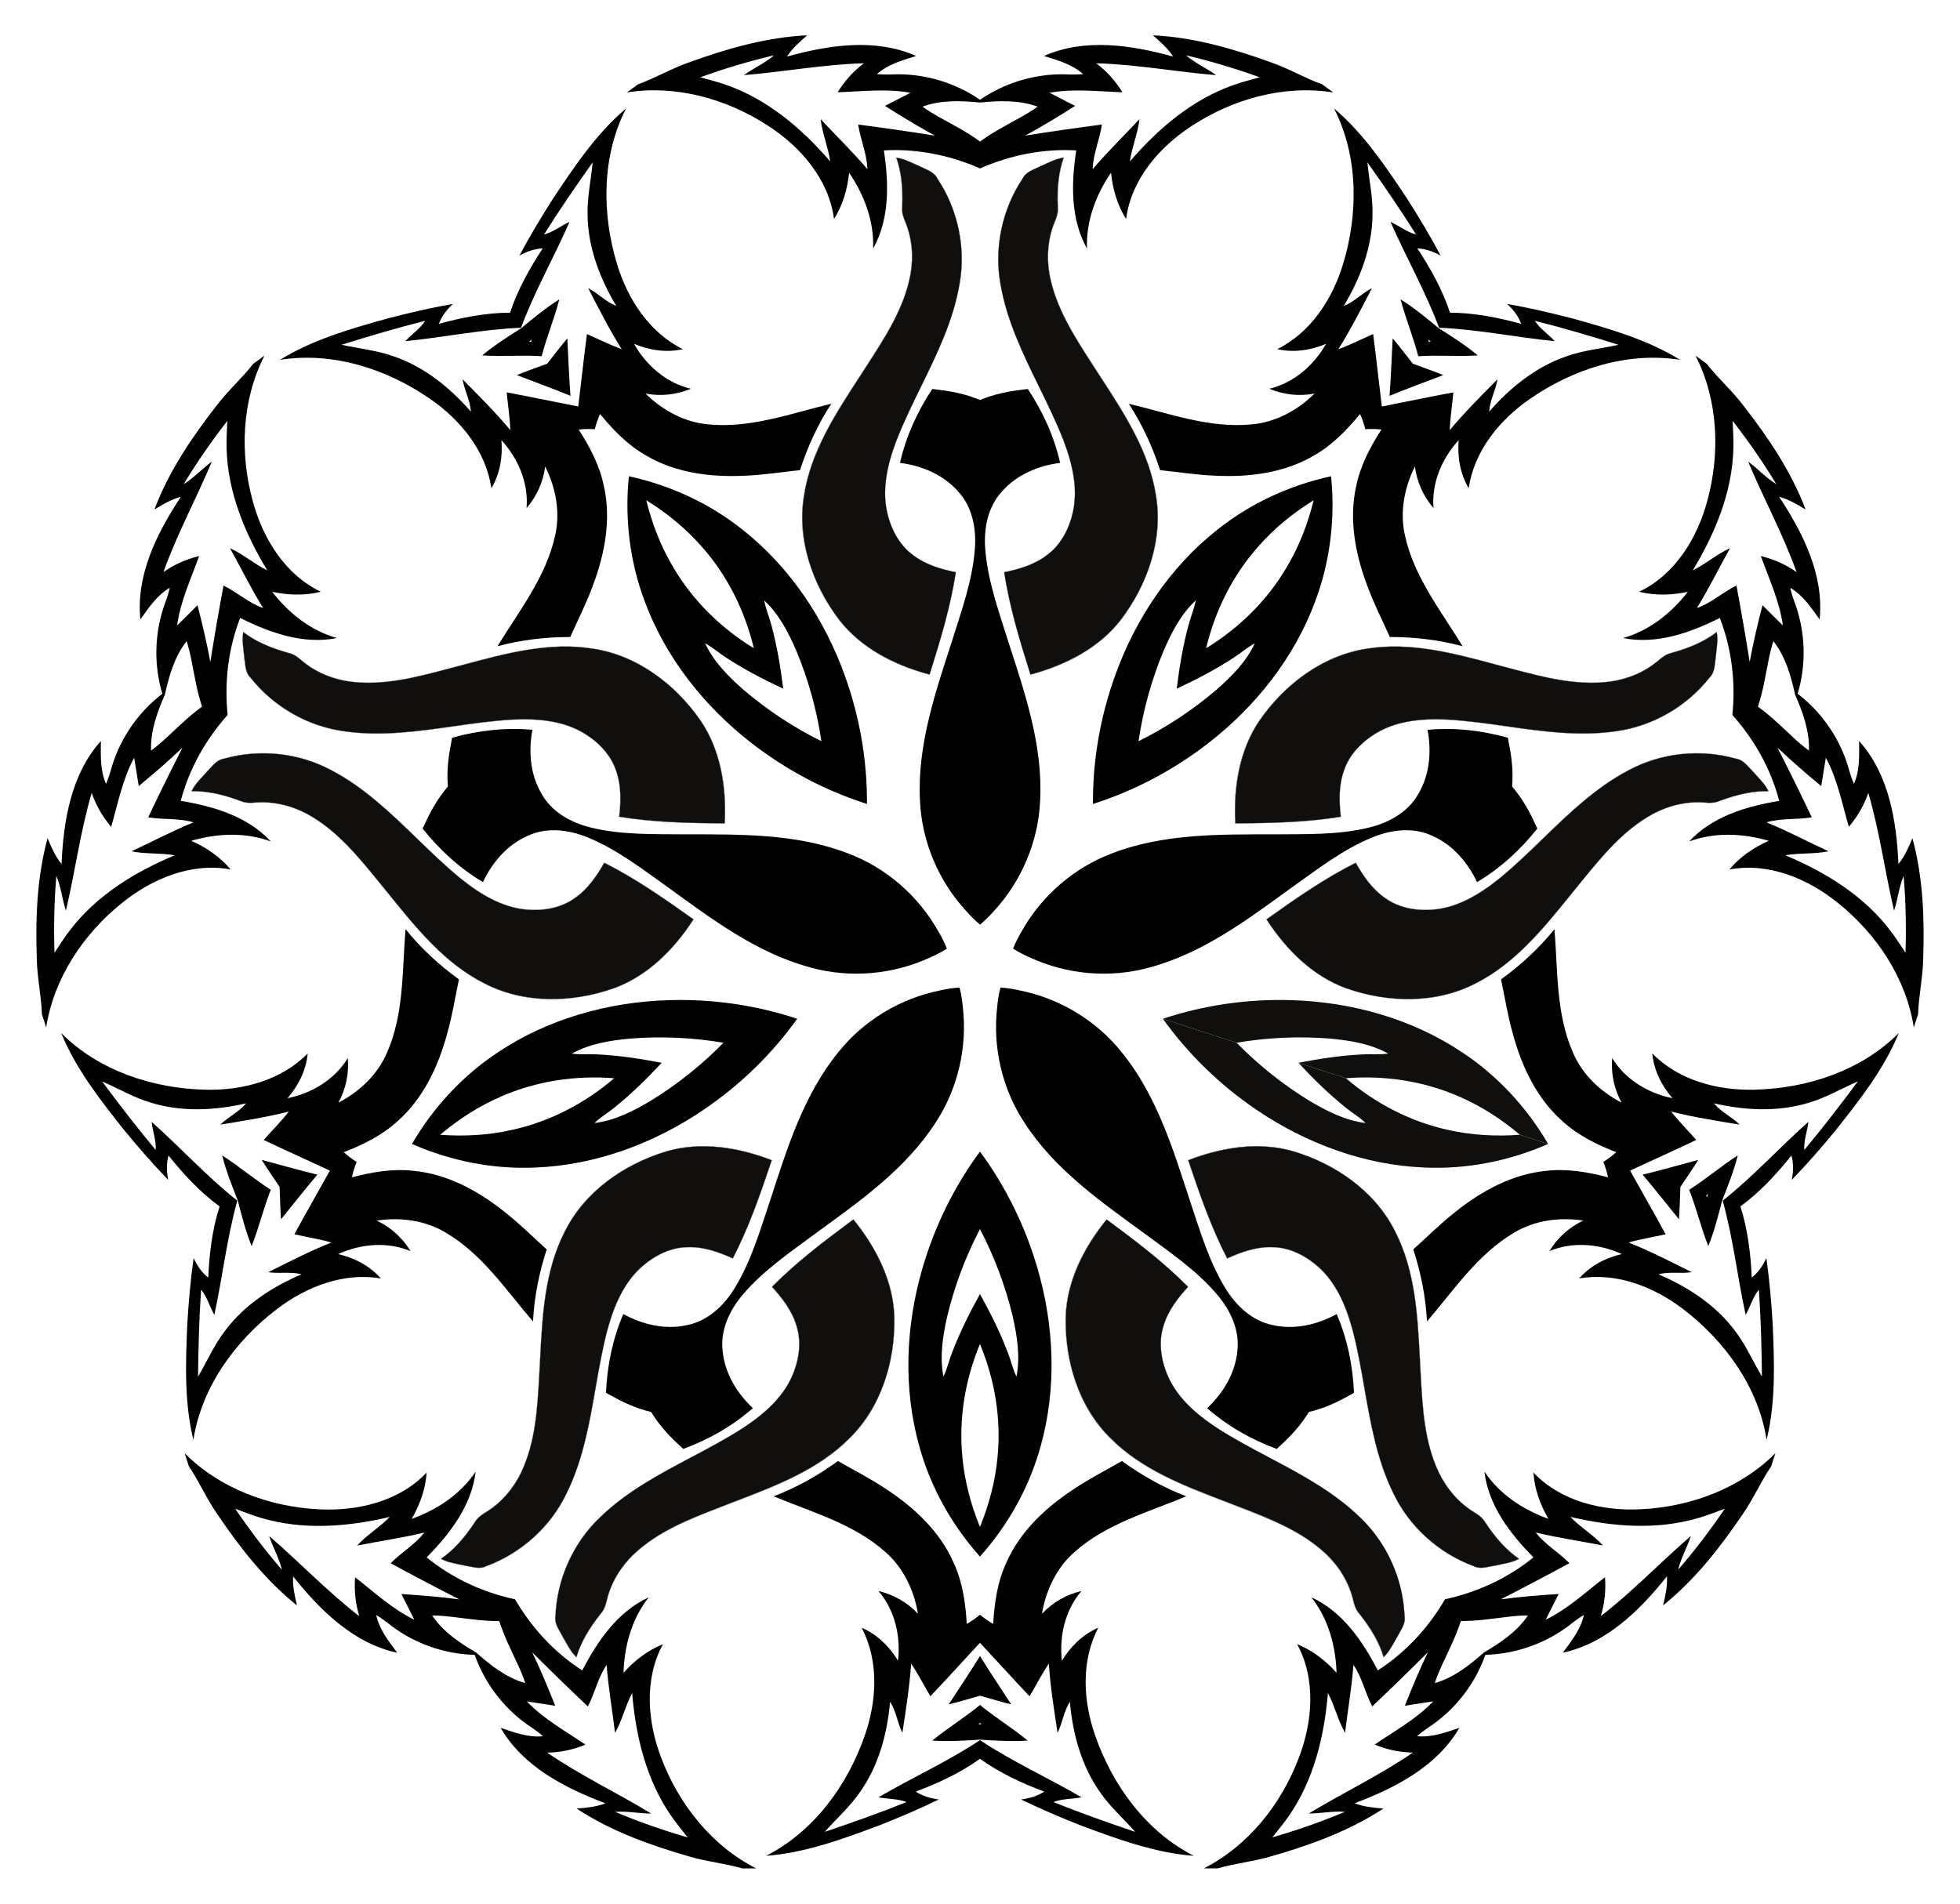 <?xml version="1.0" encoding="UTF-8"?>
<!DOCTYPE svg  PUBLIC '-//W3C//DTD SVG 1.1//EN'  'http://www.w3.org/Graphics/SVG/1.1/DTD/svg11.dtd'>
<svg enable-background="new 442 -14.069 1676 1628.138" version="1.1" viewBox="442 -14.069 1676 1628.1" xml:space="preserve" xmlns="http://www.w3.org/2000/svg">

	
		
			
				<path d="m998.82 1537c-29.35-17.82-60.62-32.67-88.98-52.09 11.27-0.17 22.34-2.56 32.75-6.86-17.16-11.65-35.68-21.82-50.14-36.95 8.09 1.11 16.16 2.55 24.25 3.73-6.06-15.44-12.5-30.73-19.66-45.71 15.66 15.63 31.5 31.08 47.58 46.28 6.04-11.5 8.66-24.76 16.06-35.48 1.48 19.47 4.85 38.7 7.18 58.07 6.16-10.74 8.81-23.14 14.65-34.07 3.03 36.76 11.99 74.16 33.22 104.88 4.38 6.48 9.47 12.43 14.28 18.62-21.04-6.12-41.8-13.31-61.98-21.84 10.31-0.85 20.5 1.44 30.79 1.42z" fill="none"/>
				<path d="m1329.2 1070.8c-10.4-35.84-27.07-69.94-49.23-99.98-22.16 30.04-38.83 64.14-49.23 99.98-14.32 49.27-16.58 102.58-2.6 152.19 9.63 34.92 27.74 67.24 51.83 94.22 24.09-26.98 42.2-59.3 51.83-94.22 13.98-49.61 11.72-102.92-2.6-152.19zm-34.21 161.36c-1.88 20.61-7.24 40.61-15.02 59.69-7.78-19.08-13.14-39.08-15.02-59.69-3.29-32.92 2.36-66.27 15.02-96.75 12.66 30.48 18.31 63.83 15.02 96.75zm16.2-68.9c-3.2-6.46-4.66-13.58-7.28-20.27-6.62-17.39-14.9-34.06-23.94-50.31-9.04 16.25-17.32 32.92-23.94 50.31-2.62 6.69-4.08 13.81-7.28 20.27-3.37-17.16-0.57-34.74 3.24-51.58 6.21-25.86 15.64-50.98 27.98-74.57 12.34 23.59 21.77 48.71 27.98 74.57 3.81 16.84 6.61 34.42 3.24 51.58z"/>
				<path d="m1378.5 1470.3c-10.36-29.62-12.27-63.8 2.65-92.25-13.24 5.68-23.71 16.03-31.1 28.23-2.39-21.14 2.69-43.29 16.74-59.65-12.95 3.05-24.68 9.75-33.79 19.47 3.33-20.06 12.45-39.42 27.98-52.91 27.03-24.07 62.68-33.87 95.39-47.54-19.62-7.49-38.03-17.83-54.97-30.18-13.75 7.94-27.96 15.1-41.16 24-24.08 15.76-46.2 36.41-57.85 63.23-7.52 16.33-10.1 34.31-11.1 52.11-4.03-2.29-7.77-4.96-11.31-7.87-3.54 2.91-7.28 5.58-11.31 7.87-1-17.8-3.58-35.78-11.1-52.11-11.65-26.82-33.77-47.47-57.85-63.23-13.2-8.9-27.41-16.06-41.16-24-16.94 12.35-35.35 22.69-54.97 30.18 32.71 13.67 68.36 23.47 95.39 47.54 15.53 13.49 24.65 32.85 27.98 52.91-9.11-9.72-20.84-16.42-33.79-19.47 14.05 16.36 19.13 38.51 16.74 59.65-7.39-12.2-17.86-22.55-31.1-28.23 14.92 28.45 13.01 62.63 2.65 92.25-14.81 42.55-43.59 82.14-84.39 102.84 33.19-2.48 64.84-14.13 95.79-25.65 17.58-6.91 34.99-14.28 51.96-22.58-6.99-0.85-13.83-2.78-19.74-6.72 18.97-7.13 38.26-16.01 54.9-28.08 16.64 12.07 35.93 20.95 54.9 28.08-5.91 3.94-12.75 5.87-19.74 6.72 16.97 8.3 34.38 15.67 51.96 22.58 30.95 11.52 62.6 23.17 95.79 25.65-40.8-20.7-69.58-60.29-84.39-102.84zm-35.74 56.85c7.65-2.99 16.06-2.46 24-4.09-28.61-16.75-59.12-30.46-86.78-48.86-27.66 18.4-58.17 32.11-86.78 48.86 7.94 1.63 16.35 1.1 24 4.09-23.03 9.28-46.44 17.54-69.95 25.48 10.1-11.46 21.73-21.64 30.36-34.35 15.78-22.48 23.11-49.78 25.5-76.88 5.21 7.97 6.23 17.99 10.53 26.5 2.96-19.65 6.16-39.31 7.47-59.16 6.02 8.98 10.98 18.62 16.46 27.94 14.3-15.04 28.13-30.46 42.3-45.6 0.04-0.04 0.07-0.08 0.11-0.12 0.04 0.04 0.07 0.08 0.11 0.12 14.17 15.14 28 30.56 42.3 45.6 5.48-9.32 10.44-18.96 16.46-27.94 1.31 19.85 4.51 39.51 7.47 59.16 4.3-8.51 5.32-18.53 10.53-26.5 2.39 27.1 9.72 54.4 25.5 76.88 8.63 12.71 20.26 22.89 30.36 34.35-23.51-7.94-46.92-16.2-69.95-25.48z"/>
				<path d="m921.15 1381.9c0.714 1.252 1.452 2.546 2.082 3.821 0.97 1.568 1.903 3.233 2.805 4.845 2.477 4.42 5.037 8.992 8.833 12.453 3.561-11.987 10.253-23.876 21.05-37.398 2.936-3.347 4.122-7.693 5.001-11.503 3.5-14.432 11.412-27.891 22.884-38.92 20.898-19.809 48.178-30.348 74.562-40.54 2.906-1.123 5.912-2.284 8.845-3.434 1.423-0.546 2.849-1.092 4.276-1.638 34.585-13.249 70.349-26.952 96.899-53.668 25.433-24.982 39.382-63.04 38.269-104.42-1.007-27.111-13.088-55.652-34.932-82.539-25.725 19.048-48.713 36.529-69.494 57.523 8.158 8.961 17.014 19.941 20.971 33.46 4.371 13.646 2.542 29.93-5.153 45.846-7.557 15.15-20.651 28.441-41.214 41.833-14.084 9.025-29.208 17.037-43.831 24.784-27.262 14.443-55.451 29.378-78.079 51.481-22.743 21.671-36.544 52.319-37.866 84.09-0.929 5.124 1.624 9.598 4.093 13.926z" fill="#100F0D"/>
				<path d="m923.05 1385.9c0.973 1.574 1.904 3.237 2.805 4.847 2.51 4.481 5.106 9.114 8.991 12.61l0.117 0.105 0.044-0.151c3.542-12.014 10.233-23.925 21.056-37.479 2.964-3.38 4.157-7.753 5.042-11.586 3.491-14.393 11.384-27.818 22.828-38.821 20.868-19.782 48.131-30.315 74.495-40.499 2.906-1.123 5.912-2.284 8.845-3.434 1.423-0.546 2.847-1.092 4.275-1.638 34.606-13.258 70.388-26.968 96.97-53.713 13.19-12.956 23.234-29.178 29.856-48.217 6.065-17.436 8.994-36.92 8.471-56.351-0.54-14.505-4.168-29.347-10.788-44.113-5.831-13.012-13.99-26.004-24.25-38.619l-0.06-0.074-0.076 0.056c-25.787 19.095-48.829 36.614-69.658 57.668l-0.066 0.068 0.064 0.068c8.158 8.957 17.035 19.937 20.99 33.453 4.357 13.601 2.53 29.831-5.141 45.701-7.54 15.115-20.614 28.383-41.143 41.755-14.077 9.019-29.196 17.029-43.817 24.773-27.273 14.449-55.477 29.391-78.124 51.514-22.779 21.704-36.603 52.404-37.925 84.21-0.94 5.182 1.63 9.689 4.117 14.046 0.713 1.25 1.45 2.543 2.081 3.819zm109.94-153.41c14.624-7.747 29.747-15.758 43.831-24.784 20.563-13.392 33.657-26.683 41.214-41.833 7.695-15.916 9.524-32.2 5.153-45.846-3.957-13.518-12.813-24.498-20.971-33.46 20.781-20.994 43.769-38.476 69.494-57.523 21.844 26.888 33.925 55.428 34.932 82.539 1.113 41.38-12.836 79.438-38.269 104.42-26.55 26.716-62.314 40.418-96.899 53.668-1.427 0.546-2.853 1.092-4.276 1.638-2.933 1.15-5.939 2.311-8.845 3.434-26.383 10.192-53.664 20.731-74.562 40.54-11.471 11.03-19.384 24.488-22.884 38.92-0.879 3.81-2.064 8.156-5.001 11.503-10.797 13.522-17.489 25.411-21.05 37.398-3.796-3.461-6.356-8.033-8.833-12.453-0.902-1.611-1.835-3.277-2.805-4.845-0.63-1.274-1.368-2.569-2.082-3.821-2.469-4.327-5.021-8.802-4.093-13.926 1.322-31.772 15.122-62.42 37.866-84.09 22.628-22.103 50.817-37.038 78.079-51.481z" fill="#100F0D"/>
			
		
		
			
				<path d="m745.59 1334.9c-0.88 11.22 0.27 22.5 3.59 33.27-27.24-20.98-51.02-46.12-77.04-68.54 3.17 9.8 8.49 18.78 10.87 28.85-14.35-16.56-27.6-34.08-39.92-52.19 7.37 2.66 14.6 5.65 22.12 7.82 35.77 10.7 74.11 7.66 110-0.82-8.58 8.94-19.55 15.29-27.86 24.47 19.13-3.77 38.47-6.51 57.44-11.12-7.91 10.35-19.71 16.94-28.78 26.24 19.43 10.59 39 20.89 58.71 30.94-16.46-2.18-32.99-3.58-49.54-4.57 3.62 7.33 7.49 14.56 11.04 21.92-18.86-9.09-34.25-23.55-50.63-36.27z" fill="none"/>
				<path d="m1013.4 841.33c-51.28 1.6-102.69 15.92-145.55 44.55-30.23 19.95-55.38 47.16-73.59 78.41 33.1 14.58 69.44 21.81 105.62 20.18 51.5-2.03 101.51-20.66 143.94-49.51 30.87-20.96 58.16-47.35 79.87-77.71-35.42-11.79-73-17.11-110.29-15.92zm-133.62 110.96c-20.17 4.59-40.86 5.66-61.4 4.17 15.74-13.3 33.1-24.58 52.12-32.73 30.3-13.31 63.76-18.24 96.67-15.62-25.08 21.47-55.05 37.14-87.39 44.18zm118.6-24.9c-14.84 8.83-30.7 16.92-48.06 19.02 5.16-5.04 11.48-8.63 17.03-13.19 14.5-11.67 27.79-24.7 40.45-38.31-18.25-3.57-36.66-6.3-55.24-7.22-7.18-0.43-14.4 0.38-21.53-0.67 15.28-8.5 32.86-11.28 50.05-12.85 26.52-2.09 53.33-0.88 79.57 3.57-18.62 19.02-39.6 35.75-62.27 49.65z"/>
				<path d="m1241.9 946.24c-25.65 39.7-65 67.28-102.62 94.65-21.72 16.14-44.53 31.52-62.15 52.32-11.21 13.17-19.32 30.29-17.2 47.98 1.71 19.04 12.11 36.15 25.84 49.05-17.33 15.28-37.92 26.91-59.52 34.91-5.45-5.12-10.98-10.19-15.85-15.86-4.34-4.94-8.21-10.23-11.62-15.77-6.33-1.54-12.55-3.58-18.59-6.19-6.91-2.87-13.43-6.57-19.99-10.16 0.94-23.02 5.64-46.2 14.81-67.4 16.51 9.07 36 13.67 54.64 9.42 17.48-3.45 31.25-16.46 40.32-31.18 14.33-23.19 21.91-49.64 30.55-75.28 14.4-44.24 28.47-90.19 58.3-126.85 21.75-27.29 53.29-46.21 87.49-52.97 5.36-1.25 10.77-2.02 16.2-2.39 1.33 5.28 2.26 10.66 2.74 16.15 4.13 34.61-4.11 70.45-23.35 99.57z"/>
				<path d="m873.95 1022.8c-22.43-18.04-48.91-32.69-78.01-35.48-17.86-2.11-35.76 0.99-52.99 5.54 0.93-4.54 2.31-8.92 3.99-13.19-3.86-2.46-7.56-5.19-10.98-8.32 16.61-6.45 32.92-14.46 46.12-26.66 21.91-19.37 34.72-46.78 42.26-74.56 4.39-15.3 6.8-31.03 10.11-46.56-16.98-12.3-32.5-26.61-45.69-42.95-2.89 35.33-1.2 72.27-15.74 105.41-8.03 18.93-23.62 33.6-41.67 42.96 6.43-11.67 9.17-24.9 8.07-38.15-11.21 18.41-30.71 30.09-51.56 34.35 9.32-10.8 15.94-23.95 17.25-38.3-22.45 22.97-55.55 31.73-86.92 31.03-45.05-0.94-91.6-16.08-123.88-48.48 12.61 30.8 33.47 57.3 53.99 83.17 12 14.58 24.39 28.87 37.53 42.44-1.35-6.91-1.63-14.02 0.29-20.85 12.65 15.84 27.05 31.44 43.67 43.54-6.33 19.55-8.82 40.64-9.74 60.89-5.57-4.4-9.52-10.31-12.48-16.7-2.66 18.7-4.29 37.54-5.42 56.4-1.4 32.99-2.7 66.69 5.2 99.02 7.08-45.19 35.83-84.81 71.73-112.04 24.96-19 56.89-31.38 88.55-25.99-9.49-10.83-22.57-17.58-36.46-20.85 19.36-8.8 42.01-10.82 61.9-2.51-6.9-11.37-16.89-20.46-28.95-26.12 20.1-3.04 41.34-0.34 58.97 10.26 31.23 18.27 51.58 49.15 74.68 76.03 1.07-20.97 5.21-41.67 11.72-61.61-11.8-10.62-23-21.92-35.54-31.72zm-174.08 52.99c-25.03 10.65-48.73 26.06-65.23 48.01-9.42 12.13-15.52 26.34-23.3 39.49 0.29-24.82 0.92-49.63 2.63-74.4 5.2 6.35 7.29 14.52 11.3 21.57 7.09-32.4 10.7-65.65 19.65-97.64-26.04-20.62-48.51-45.4-73.29-67.44 0.91 8.06 4.01 15.9 3.53 24.09-15.94-19.03-31.03-38.74-45.85-58.65 14.02 6.07 27.31 13.98 42.06 18.26 26.25 8.06 54.48 6.59 80.99 0.5-5.97 7.41-15.18 11.48-21.95 18.2 19.61-3.26 39.3-6.29 58.58-11.17-6.68 8.49-14.32 16.19-21.49 24.28 18.72 8.95 37.66 17.34 56.45 26.14 0.04 0.02 0.09 0.05 0.14 0.07-0.03 0.04-0.05 0.09-0.08 0.13-10.02 18.16-20.41 36.08-30.3 54.33 10.56 2.34 21.26 4.07 31.66 7.02-18.47 7.38-36.18 16.5-53.96 25.39 9.43 1.46 19.27-0.67 28.46 1.82z"/>
				<path d="m713.38 990.57c-10.64 12.48-20.71 25.47-31.07 38.18-0.65-9.22-0.85-18.46-1.22-27.69-5.13-7.69-10.4-15.28-15.29-23.12 15.85 4.19 31.63 8.79 47.58 12.63z"/>
				<path d="m673.55 1003.5c-6.26 15.76-10.15 32.48-16.36 48.19-5.1-12.65-8.48-25.86-11.86-39.02-5.01-12.64-10.03-25.31-13.34-38.54 14.25 9.06 27.23 20.3 41.56 29.37z"/>
				<path d="m843.58 1325.6c-1.411-0.292-2.87-0.594-4.277-0.8-1.791-0.438-3.663-0.811-5.474-1.171-4.97-0.99-10.109-2.012-14.573-4.552 10.3-7.091 19.539-17.129 29.063-31.576 2.276-3.827 6.043-6.297 9.395-8.311 12.645-7.789 22.999-19.473 29.944-33.791 12.382-25.996 13.975-55.199 15.515-83.44 0.17-3.111 0.345-6.328 0.532-9.473 0.08-1.522 0.159-3.047 0.237-4.573 1.914-36.986 3.894-75.234 21.098-108.74 15.9-31.909 47.785-56.935 87.484-68.664 26.096-7.42 56.972-4.75 89.294 7.717-10.166 30.352-19.688 57.617-33.233 83.869-11.044-4.99-24.223-10.019-38.302-9.605-14.329 0.06-29.251 6.831-42.01 19.068-12.074 11.868-20.668 28.429-27.05 52.124-4.231 16.184-7.178 33.043-10.026 49.345-5.312 30.391-10.805 61.815-24.834 90.166-13.582 28.327-38.466 50.923-68.274 61.998-4.586 2.467-9.63 1.422-14.509 0.411z" fill="#100F0D"/>
				<path d="m839.27 1325c-1.798-0.439-3.667-0.811-5.476-1.17-5.037-1.003-10.246-2.04-14.771-4.654l-0.136-0.079 0.13-0.089c10.332-7.082 19.592-17.126 29.138-31.607 2.299-3.864 6.089-6.349 9.461-8.376 12.61-7.768 22.939-19.424 29.867-33.707 12.365-25.96 13.958-55.143 15.496-83.364 0.17-3.111 0.345-6.328 0.532-9.473 0.08-1.522 0.159-3.046 0.237-4.572 1.915-37.009 3.897-75.277 21.119-108.82 8.246-16.547 20.57-31.114 36.631-43.295 14.709-11.156 32.334-19.963 50.975-25.47 13.962-3.969 29.199-5.104 45.287-3.372 14.177 1.525 29.055 5.269 44.222 11.13l0.089 0.034-0.029 0.09c-10.192 30.426-19.733 57.754-33.32 84.069l-0.044 0.084-0.085-0.04c-11.04-4.991-24.225-10.04-38.302-9.625-14.282 0.06-29.153 6.812-41.876 19.011-12.046 11.842-20.624 28.376-26.997 52.032-4.228 16.175-7.173 33.029-10.021 49.328-5.314 30.404-10.809 61.844-24.851 90.219-13.602 28.371-38.528 51.005-68.37 62.091-4.638 2.495-9.719 1.444-14.63 0.425-1.409-0.291-2.866-0.593-4.275-0.799zm111.93-151.97c2.849-16.302 5.795-33.161 10.026-49.345 6.382-23.695 14.976-40.255 27.05-52.124 12.759-12.237 27.681-19.008 42.01-19.068 14.08-0.414 27.259 4.615 38.302 9.605 13.545-26.252 23.067-53.517 33.233-83.869-32.322-12.466-63.198-15.136-89.294-7.717-39.699 11.729-71.584 36.755-87.484 68.664-17.204 33.507-19.184 71.754-21.098 108.74-0.078 1.526-0.157 3.05-0.237 4.573-0.187 3.145-0.362 6.362-0.532 9.473-1.54 28.241-3.134 57.443-15.515 83.44-6.945 14.318-17.3 26.002-29.944 33.791-3.352 2.014-7.119 4.484-9.395 8.311-9.524 14.447-18.762 24.485-29.063 31.576 4.464 2.541 9.603 3.562 14.573 4.552 1.811 0.36 3.683 0.733 5.474 1.171 1.407 0.205 2.866 0.508 4.277 0.8 4.879 1.011 9.923 2.056 14.509-0.411 29.808-11.075 54.692-33.671 68.274-61.998 14.029-28.351 19.522-59.776 24.834-90.166z" fill="#100F0D"/>
				<path d="m1007.6 1489.8c-11.99-30.96-15.06-67.61 1.27-97.63-13.09 5.24-24.34 13.98-33.7 24.43 0.7-23.07 7.08-46.2 21.52-64.52-26.5 12.15-43.8 37.38-56.79 62.51-23.73-15.25-43.31-36.49-57.47-60.83-27.53-5.95-53.78-18-75.61-35.87 19.88-20.11 38.53-44.36 41.9-73.32-12.96 19.4-32.99 32.61-54.71 40.4 7.04-12.13 11.88-25.53 12.81-39.6-23.5 24.81-59.3 33.22-92.46 31.38-42.07-2.12-84.43-17.8-114.49-47.94l3.66 11.26c8.98 13.23 15.29 28.06 24.51 41.17 19.29 28.52 40.89 56.11 67.89 77.74-1.9-8.13-3.82-16.42-3.31-24.85 23.04 28.88 51.66 57.32 89.05 65.32-7.32-9.91-15.32-19.87-17.99-32.26 4.94 2.92 9.46 6.42 13.95 9.95 20.24 14.95 45.12 23.51 70.29 24.12 8.35 23.75 24.18 44.76 44.66 59.4 4.75 3.17 9.47 6.39 13.77 10.19-12.6 1.29-24.55-3.25-36.24-7.14 19.17 33.08 55.05 51.51 89.64 64.5-7.86 3.09-16.33 3.83-24.66 4.53 28.92 19 61.84 31.01 94.92 40.54 15.32 4.73 31.37 6.15 46.73 10.6h11.84c-37.96-19.28-65.96-54.72-80.98-94.08zm-261.96-154.9c-0.88 11.22 0.27 22.5 3.59 33.27-27.24-20.98-51.02-46.12-77.04-68.54 3.17 9.8 8.49 18.78 10.87 28.85-14.35-16.56-27.6-34.08-39.92-52.19 7.37 2.66 14.6 5.65 22.12 7.82 35.77 10.7 74.11 7.66 110-0.82-8.58 8.94-19.55 15.29-27.86 24.47 19.13-3.77 38.47-6.51 57.44-11.12-7.91 10.35-19.71 16.94-28.78 26.24 19.43 10.59 39 20.89 58.71 30.94-16.46-2.18-32.99-3.58-49.54-4.57 3.62 7.33 7.49 14.56 11.04 21.92-18.86-9.09-34.25-23.55-50.63-36.27zm103.64 64.48c-14.26-8.41-28.36-17.83-37.74-31.79 11.72 0 23.27 2.1 34.89 3.34 7.39 0.91 14.94 1.44 22.48 1.44 2.32 7.17 5.17 14.19 8.31 20.93 4.77 10.67 10.34 21.01 13.96 32.15-16.18-4.6-29.49-15.1-41.9-26.07zm118.8 136.18c10.31-0.85 20.5 1.44 30.79 1.42-29.35-17.82-60.62-32.67-88.98-52.09 11.27-0.17 22.34-2.56 32.75-6.86-17.16-11.65-35.68-21.82-50.14-36.95 8.09 1.11 16.16 2.55 24.25 3.73-6.06-15.44-12.5-30.73-19.66-45.71 15.66 15.63 31.5 31.08 47.58 46.28 6.04-11.5 8.66-24.76 16.06-35.48 1.48 19.47 4.85 38.7 7.18 58.07 6.16-10.74 8.81-23.14 14.65-34.07 3.03 36.76 11.99 74.16 33.22 104.88 4.38 6.48 9.47 12.43 14.28 18.62-21.04-6.12-41.8-13.31-61.98-21.84z"/>
			
		
	
	
		
			
				<path d="m1877 1328.5c2.38-10.07 7.7-19.05 10.87-28.85-26.02 22.42-49.8 47.56-77.04 68.54 3.32-10.77 4.47-22.05 3.59-33.27-16.38 12.72-31.77 27.18-50.63 36.27 3.55-7.36 7.42-14.59 11.04-21.92-16.55 0.99-33.09 2.39-49.54 4.57 19.7-10.05 39.28-20.35 58.71-30.94-9.07-9.3-20.87-15.89-28.78-26.24 18.97 4.61 38.31 7.35 57.44 11.12-8.31-9.18-19.28-15.53-27.86-24.47 35.89 8.48 74.23 11.52 110 0.82 7.52-2.17 14.75-5.16 22.12-7.82-12.32 18.11-25.57 35.63-39.92 52.19z" fill="none"/>
				<path d="m1765.8 964.29-24.119-7.837c-20.548 1.5-41.232 0.423-61.408-4.162-32.334-7.04-62.303-22.718-87.382-44.183l-40.636-13.203c12.664 13.615 25.954 26.646 40.448 38.31 5.554 4.566 11.872 8.156 17.028 13.194-17.359-2.099-33.216-10.191-48.053-19.021-22.676-13.9-43.654-30.631-62.272-49.655l-63.045-20.484c21.719 30.356 49.002 56.749 79.87 77.713 42.434 28.844 92.44 47.475 143.94 49.509 36.183 1.628 72.522-5.607 105.63-20.181z" fill="#100F0D"/>
				<path d="m1941.8 917.91c-31.37 0.7-64.47-8.06-86.92-31.03 1.31 14.35 7.93 27.5 17.25 38.3-20.85-4.26-40.35-15.94-51.56-34.35-1.1 13.25 1.64 26.48 8.07 38.15-18.05-9.36-33.64-24.03-41.67-42.96-14.54-33.14-12.85-70.08-15.74-105.41-13.19 16.34-28.71 30.65-45.69 42.95 3.31 15.53 5.72 31.26 10.11 46.56 7.54 27.78 20.35 55.19 42.26 74.56 13.2 12.2 29.51 20.21 46.12 26.66-3.42 3.13-7.12 5.86-10.98 8.32 1.68 4.27 3.06 8.65 3.99 13.19-17.23-4.55-35.13-7.65-52.99-5.54-29.1 2.79-55.58 17.44-78.01 35.48-12.54 9.8-23.74 21.1-35.54 31.72 6.51 19.94 10.65 40.64 11.72 61.61 23.1-26.88 43.45-57.76 74.68-76.03 17.63-10.6 38.87-13.3 58.97-10.26-12.06 5.66-22.05 14.75-28.95 26.12 19.89-8.31 42.54-6.29 61.9 2.51-13.89 3.27-26.97 10.02-36.46 20.85 31.66-5.39 63.59 6.99 88.55 25.99 35.9 27.23 64.65 66.85 71.73 112.04 7.9-32.33 6.6-66.03 5.2-99.02-1.13-18.86-2.76-37.7-5.42-56.4-2.96 6.39-6.91 12.3-12.48 16.7-0.92-20.25-3.41-41.34-9.74-60.89 16.62-12.1 31.02-27.7 43.67-43.54 1.92 6.83 1.64 13.94 0.29 20.85 13.14-13.57 25.53-27.86 37.53-42.44 20.52-25.87 41.38-52.37 53.99-83.17-32.28 32.4-78.83 47.54-123.88 48.48zm43.03 51.55c-0.48-8.19 2.62-16.03 3.53-24.09-24.78 22.04-47.25 46.82-73.29 67.44 8.95 31.99 12.56 65.24 19.65 97.64 4.01-7.05 6.1-15.22 11.3-21.57 1.71 24.77 2.34 49.58 2.63 74.4-7.78-13.15-13.88-27.36-23.3-39.49-16.5-21.95-40.2-37.36-65.23-48.01 9.19-2.49 19.03-0.36 28.46-1.82-17.78-8.89-35.49-18.01-53.96-25.39 10.4-2.95 21.1-4.68 31.66-7.02-9.89-18.25-20.28-36.17-30.3-54.33-0.03-0.04-0.05-0.09-0.08-0.13 0.05-0.02 0.1-0.05 0.14-0.07 18.79-8.8 37.73-17.19 56.45-26.14-7.17-8.09-14.8-15.79-21.49-24.28 19.28 4.88 38.97 7.91 58.58 11.17-6.77-6.72-15.98-10.79-21.95-18.2 26.51 6.09 54.74 7.56 80.99-0.5 14.75-4.28 28.04-12.19 42.06-18.26-14.82 19.91-29.91 39.62-45.85 58.65z"/>
				<path d="m1894.2 977.94c-4.89 7.84-10.16 15.43-15.29 23.12-0.37 9.23-0.57 18.47-1.22 27.69-10.36-12.71-20.43-25.7-31.07-38.18 15.95-3.84 31.73-8.44 47.58-12.63z"/>
				<path d="m1886.4 1003.5c6.26 15.76 10.15 32.48 16.36 48.19 5.1-12.65 8.48-25.86 11.86-39.02 5.01-12.64 10.03-25.31 13.34-38.54-14.25 9.06-27.23 20.3-41.56 29.37zm15.22 6.48c-0.23-0.58-0.42-1.16-0.63-1.74 0.51-0.35 1.01-0.71 1.53-1.04-0.13 0.47-0.32 0.92-0.46 1.39-0.16 0.46-0.27 0.93-0.44 1.39z"/>
				<path d="m1716.4 1325.6c1.411-0.292 2.87-0.594 4.277-0.8 1.791-0.438 3.663-0.811 5.474-1.171 4.97-0.99 10.109-2.012 14.573-4.552-10.3-7.091-19.539-17.129-29.063-31.576-2.276-3.827-6.043-6.297-9.395-8.311-12.645-7.789-22.999-19.473-29.944-33.791-12.382-25.996-13.975-55.199-15.515-83.44-0.17-3.111-0.345-6.328-0.533-9.473-0.08-1.522-0.158-3.047-0.237-4.573-1.914-36.986-3.894-75.234-21.097-108.74-15.9-31.909-47.785-56.935-87.484-68.664-26.096-7.42-56.972-4.75-89.294 7.717 10.166 30.352 19.688 57.617 33.233 83.869 11.044-4.99 24.223-10.019 38.302-9.605 14.329 0.06 29.251 6.831 42.01 19.068 12.074 11.868 20.668 28.429 27.05 52.124 4.231 16.184 7.178 33.043 10.026 49.345 5.312 30.391 10.805 61.815 24.834 90.166 13.582 28.327 38.466 50.923 68.274 61.998 4.586 2.467 9.63 1.422 14.509 0.411z" fill="#100F0D"/>
				<path d="m1720.7 1325c1.798-0.439 3.667-0.811 5.476-1.17 5.037-1.003 10.246-2.04 14.771-4.654l0.137-0.079-0.13-0.089c-10.332-7.082-19.592-17.126-29.138-31.607-2.299-3.864-6.089-6.349-9.461-8.376-12.61-7.768-22.939-19.424-29.867-33.707-12.365-25.96-13.958-55.143-15.496-83.364-0.17-3.111-0.345-6.328-0.532-9.473-0.08-1.522-0.159-3.046-0.237-4.572-1.915-37.009-3.897-75.277-21.119-108.82-8.246-16.547-20.57-31.114-36.631-43.295-14.708-11.156-32.334-19.963-50.975-25.47-13.962-3.969-29.199-5.104-45.287-3.372-14.176 1.525-29.055 5.269-44.222 11.13l-0.089 0.034 0.029 0.09c10.192 30.426 19.733 57.754 33.32 84.069l0.044 0.084 0.085-0.04c11.04-4.991 24.225-10.04 38.302-9.625 14.282 0.06 29.153 6.812 41.876 19.011 12.045 11.842 20.624 28.376 26.997 52.032 4.228 16.175 7.173 33.029 10.021 49.328 5.314 30.404 10.809 61.844 24.851 90.219 13.602 28.371 38.528 51.005 68.37 62.091 4.638 2.495 9.719 1.444 14.63 0.425 1.409-0.291 2.866-0.593 4.275-0.799zm-111.93-151.97c-2.849-16.302-5.795-33.161-10.026-49.345-6.382-23.695-14.976-40.255-27.05-52.124-12.759-12.237-27.681-19.008-42.01-19.068-14.079-0.414-27.259 4.615-38.302 9.605-13.545-26.252-23.067-53.517-33.233-83.869 32.322-12.466 63.198-15.136 89.294-7.717 39.699 11.729 71.584 36.755 87.484 68.664 17.204 33.507 19.184 71.754 21.097 108.74 0.078 1.526 0.157 3.05 0.237 4.573 0.188 3.145 0.362 6.362 0.533 9.473 1.54 28.241 3.134 57.443 15.515 83.44 6.945 14.318 17.3 26.002 29.944 33.791 3.352 2.014 7.119 4.484 9.395 8.311 9.524 14.447 18.763 24.485 29.063 31.576-4.464 2.541-9.603 3.562-14.573 4.552-1.811 0.36-3.683 0.733-5.474 1.171-1.407 0.205-2.866 0.508-4.277 0.8-4.879 1.011-9.923 2.056-14.509-0.411-29.808-11.075-54.692-33.671-68.274-61.998-14.029-28.351-19.522-59.776-24.834-90.166z" fill="#100F0D"/>
				<path d="m1845.7 1276.7c-33.16 1.84-68.96-6.57-92.46-31.38 0.93 14.07 5.77 27.47 12.81 39.6-21.72-7.79-41.75-21-54.71-40.4 3.37 28.96 22.02 53.21 41.9 73.32-21.83 17.87-48.08 29.92-75.61 35.87-14.16 24.34-33.74 45.58-57.47 60.83-12.99-25.13-30.29-50.36-56.79-62.51 14.44 18.32 20.82 41.45 21.52 64.52-9.36-10.45-20.61-19.19-33.7-24.43 16.33 30.02 13.26 66.67 1.27 97.63-15.02 39.36-43.02 74.8-80.98 94.08h11.84c15.36-4.45 31.41-5.87 46.73-10.6 33.08-9.53 66-21.54 94.92-40.54-8.33-0.7-16.8-1.44-24.66-4.53 34.59-12.99 70.47-31.42 89.64-64.5-11.69 3.89-23.64 8.43-36.24 7.14 4.3-3.8 9.02-7.02 13.77-10.19 20.48-14.64 36.31-35.65 44.66-59.4 25.17-0.61 50.05-9.17 70.29-24.12 4.49-3.53 9.01-7.03 13.95-9.95-2.67 12.39-10.67 22.35-17.99 32.26 37.39-8 66.01-36.44 89.05-65.32 0.51 8.43-1.41 16.72-3.31 24.85 27-21.63 48.6-49.22 67.89-77.74 9.22-13.11 15.53-27.94 24.51-41.17l3.66-11.26c-30.06 30.14-72.42 45.82-114.49 47.94zm-228.28 201.28c10.4 4.3 21.48 6.69 32.75 6.86-28.36 19.42-59.63 34.27-88.98 52.09 10.29 0.02 20.48-2.27 30.79-1.42-20.18 8.53-40.94 15.72-61.98 21.84 4.81-6.19 9.9-12.14 14.28-18.62 21.23-30.72 30.19-68.12 33.22-104.88 5.84 10.93 8.49 23.33 14.65 34.07 2.33-19.37 5.7-38.6 7.18-58.07 7.4 10.72 10.02 23.98 16.06 35.48 16.08-15.2 31.92-30.65 47.58-46.28-7.16 14.98-13.6 30.27-19.66 45.71 8.09-1.18 16.16-2.62 24.25-3.73-14.46 15.13-32.98 25.3-50.14 36.95zm93.36-78.65c-12.41 10.97-25.72 21.47-41.9 26.07 3.62-11.14 9.19-21.48 13.96-32.15 3.14-6.74 5.99-13.76 8.31-20.93 7.54 0 15.09-0.53 22.48-1.44 11.62-1.24 23.17-3.34 34.89-3.34-9.38 13.96-23.48 23.38-37.74 31.79zm166.22-70.9c2.38-10.07 7.7-19.05 10.87-28.85-26.02 22.42-49.8 47.56-77.04 68.54 3.32-10.77 4.47-22.05 3.59-33.27-16.38 12.72-31.77 27.18-50.63 36.27 3.55-7.36 7.42-14.59 11.04-21.92-16.55 0.99-33.09 2.39-49.54 4.57 19.7-10.05 39.28-20.35 58.71-30.94-9.07-9.3-20.87-15.89-28.78-26.24 18.97 4.61 38.31 7.35 57.44 11.12-8.31-9.18-19.28-15.53-27.86-24.47 35.89 8.48 74.23 11.52 110 0.82 7.52-2.17 14.75-5.16 22.12-7.82-12.32 18.11-25.57 35.63-39.92 52.19z"/>
			
		
		
			
				<path d="m1617.4 1478c10.4 4.3 21.48 6.69 32.75 6.86-28.36 19.42-59.63 34.27-88.98 52.09 10.29 0.02 20.48-2.27 30.79-1.42-20.18 8.53-40.94 15.72-61.98 21.84 4.81-6.19 9.9-12.14 14.28-18.62 21.23-30.72 30.19-68.12 33.22-104.88 5.84 10.93 8.49 23.33 14.65 34.07 2.33-19.37 5.7-38.6 7.18-58.07 7.4 10.72 10.02 23.98 16.06 35.48 16.08-15.2 31.92-30.65 47.58-46.28-7.16 14.98-13.6 30.27-19.66 45.71 8.09-1.18 16.16-2.62 24.25-3.73-14.46 15.13-32.98 25.3-50.14 36.95z" fill="none"/>
				<path d="m1599.8 1177.2c-6.56 3.59-13.08 7.29-19.99 10.16-6.04 2.61-12.26 4.65-18.59 6.19-3.41 5.54-7.28 10.83-11.62 15.77-4.87 5.67-10.4 10.74-15.85 15.86-21.6-8-42.19-19.63-59.52-34.91 13.73-12.9 24.13-30.01 25.84-49.05 2.12-17.69-5.99-34.81-17.2-47.98-17.62-20.8-40.43-36.18-62.15-52.32-37.62-27.37-76.97-54.95-102.62-94.65-19.24-29.12-27.48-64.96-23.35-99.57 0.48-5.49 1.41-10.87 2.74-16.15 5.43 0.37 10.84 1.14 16.2 2.39 34.2 6.76 65.74 25.68 87.49 52.97 29.83 36.66 43.9 82.61 58.3 126.85 8.64 25.64 16.22 52.09 30.55 75.28 9.07 14.72 22.84 27.73 40.32 31.18 18.64 4.25 38.13-0.35 54.64-9.42 9.17 21.2 13.87 44.38 14.81 67.4z"/>
				<path d="m1306.7 1443.6c-8.96-2.23-17.82-4.89-26.71-7.4-8.89 2.51-17.75 5.17-26.71 7.4 8.88-13.78 18.13-27.37 26.71-41.35 8.58 13.98 17.83 27.57 26.71 41.35z"/>
				<path d="m1280 1444.1c-13.05 10.82-27.76 19.7-40.78 30.46 13.61 0.93 27.21 0.07 40.78-0.78 13.57 0.85 27.17 1.71 40.78 0.78-13.02-10.76-27.73-19.64-40.78-30.46zm0 16.46c-0.49 0-0.97 0.03-1.46 0.01 0.48-0.39 0.97-0.75 1.46-1.13 0.49 0.38 0.98 0.74 1.46 1.13-0.49 0.02-0.97-0.01-1.46-0.01z"/>
				<path d="m1638.9 1381.9c-0.714 1.252-1.452 2.546-2.082 3.821-0.97 1.568-1.903 3.233-2.805 4.845-2.477 4.42-5.037 8.992-8.833 12.453-3.561-11.987-10.253-23.876-21.05-37.398-2.936-3.347-4.122-7.693-5.001-11.503-3.5-14.432-11.412-27.891-22.884-38.92-20.898-19.809-48.178-30.348-74.561-40.54-2.906-1.123-5.912-2.284-8.845-3.434-1.423-0.546-2.848-1.092-4.276-1.638-34.585-13.249-70.349-26.952-96.899-53.668-25.434-24.982-39.382-63.04-38.269-104.42 1.007-27.111 13.088-55.652 34.932-82.539 25.725 19.048 48.713 36.529 69.494 57.523-8.159 8.961-17.014 19.941-20.971 33.46-4.371 13.646-2.542 29.93 5.153 45.846 7.557 15.15 20.651 28.441 41.214 41.833 14.084 9.025 29.208 17.037 43.831 24.784 27.262 14.443 55.451 29.378 78.079 51.481 22.743 21.671 36.544 52.319 37.866 84.09 0.929 5.124-1.624 9.598-4.093 13.926z" fill="#100F0D"/>
				<path d="m1636.9 1385.9c-0.973 1.574-1.904 3.237-2.805 4.847-2.51 4.481-5.106 9.114-8.991 12.61l-0.117 0.105-0.044-0.151c-3.542-12.014-10.233-23.925-21.056-37.479-2.964-3.38-4.157-7.753-5.042-11.586-3.491-14.393-11.384-27.818-22.828-38.821-20.868-19.782-48.131-30.315-74.495-40.499-2.906-1.123-5.912-2.284-8.845-3.434-1.423-0.546-2.848-1.092-4.275-1.638-34.606-13.258-70.388-26.968-96.97-53.713-13.19-12.956-23.234-29.178-29.856-48.217-6.065-17.436-8.994-36.92-8.471-56.351 0.54-14.505 4.168-29.347 10.788-44.113 5.831-13.012 13.99-26.004 24.25-38.619l0.06-0.074 0.076 0.056c25.787 19.095 48.829 36.614 69.658 57.668l0.066 0.068-0.064 0.068c-8.158 8.957-17.035 19.937-20.99 33.453-4.356 13.601-2.53 29.831 5.141 45.701 7.54 15.115 20.614 28.383 41.143 41.755 14.077 9.019 29.196 17.029 43.817 24.773 27.273 14.449 55.477 29.391 78.123 51.514 22.779 21.704 36.603 52.404 37.925 84.21 0.94 5.182-1.63 9.689-4.117 14.046-0.713 1.25-1.45 2.543-2.081 3.819zm-109.94-153.41c-14.624-7.747-29.747-15.758-43.831-24.784-20.563-13.392-33.657-26.683-41.214-41.833-7.695-15.916-9.524-32.2-5.153-45.846 3.957-13.518 12.813-24.498 20.971-33.46-20.781-20.994-43.769-38.476-69.494-57.523-21.844 26.888-33.925 55.428-34.932 82.539-1.113 41.38 12.836 79.438 38.269 104.42 26.55 26.716 62.314 40.418 96.899 53.668 1.427 0.546 2.853 1.092 4.276 1.638 2.933 1.15 5.939 2.311 8.845 3.434 26.383 10.192 53.664 20.731 74.561 40.54 11.472 11.03 19.384 24.488 22.884 38.92 0.879 3.81 2.064 8.156 5.001 11.503 10.797 13.522 17.489 25.411 21.05 37.398 3.796-3.461 6.356-8.033 8.833-12.453 0.902-1.611 1.835-3.277 2.805-4.845 0.63-1.274 1.368-2.569 2.082-3.821 2.469-4.327 5.022-8.802 4.093-13.926-1.322-31.772-15.122-62.42-37.866-84.09-22.628-22.103-50.817-37.038-78.079-51.481z" fill="#100F0D"/>
			
		
	
	
		
			
				<path d="m1947.7 461.5c7.03 19.51 16.03 38.61 18.85 59.35-5.9-5.64-11.58-11.55-17.43-17.27-4.18 16.06-7.96 32.21-10.97 48.54-3.47-21.85-7.22-43.66-11.28-65.41-11.65 5.76-21.57 14.94-33.85 19.27 10.24-16.62 18.83-34.16 28.32-51.2-11.3 5.07-20.72 13.54-31.88 18.94 19.15-31.51 33.89-67.04 34.77-104.36 0.27-7.83-0.35-15.63-0.6-23.46 13.42 17.32 25.99 35.33 37.3 54.1-8.84-5.38-15.74-13.22-24.08-19.25 13.28 31.67 29.85 62.06 41.38 94.44-9.22-6.48-19.59-11.06-30.53-13.69z" fill="none"/>
				<path d="m1580.2 393.25c-35.35 7.67-69 23.18-97.31 45.76-40.47 31.92-69.98 76.39-87.35 124.66-12.65 35.11-19.21 72.5-18.94 109.82 35.58-11.27 69.11-29.07 98.59-51.95 40.54-31.44 73.72-73.24 91.56-121.59 12.73-33.91 17.08-70.71 13.45-106.7zm-98.17 182.73c-20.23 17.27-42.62 32.05-66.47 43.88 3.88-26.33 11.02-52.2 21.19-76.77 6.82-15.87 14.89-31.73 27.7-43.64-1.21 7.11-4.21 13.73-6.02 20.69-4.87 17.95-7.96 36.31-10.21 54.77 16.87-7.84 33.37-16.45 48.94-26.63 6.06-3.88 11.42-8.77 17.81-12.12-7.36 15.86-19.96 28.44-32.94 39.82zm60.33-105.09c-16.69 28.57-40.86 52.23-69.02 69.45 7.67-32.11 22.7-62.41 44.72-87.11 13.63-15.57 29.73-28.59 47.24-39.46-4.93 20.01-12.34 39.35-22.94 57.12z"/>
				<path d="m1786.1 258.15c-18.28-4.75-36.7-9.02-55.31-12.27 5.16 4.79 9.56 10.37 12.02 17.04-19.54-5.39-40.36-9.54-60.92-9.56-6.37-19.54-16.75-38.06-27.91-54.99 7.09 0.29 13.76 2.75 19.92 6.17-8.85-16.69-18.6-32.89-28.77-48.81-18.26-27.51-37.02-55.54-62.41-77.05 20.84 40.72 20.86 89.67 7.82 132.8-9.02 30.05-27.58 58.83-56.36 73.08 14.04 3.19 28.6 0.96 41.75-4.57-10.49 18.51-27.63 33.45-48.6 38.42 12.26 5.14 25.69 6.62 38.78 4.11-14.49 14.28-33.25 24.57-53.74 26.36-36.01 3.58-70.62-9.44-105.11-17.61 11.46 17.6 20.28 36.78 26.73 56.73 15.79 1.66 31.5 4.22 47.4 4.78 28.75 1.4 58.78-2.31 83.97-17.15 15.68-8.8 28.34-21.83 39.61-35.64 1.91 4.23 3.37 8.59 4.52 13.02 4.57-0.27 9.17-0.24 13.78 0.28-9.65 14.98-18.13 31.05-21.65 48.68-6.34 28.55-0.59 58.25 9.63 85.16 5.45 14.95 12.74 29.1 19.2 43.61 20.96-0.03 41.93 2.42 62.21 7.89-18.43-30.28-41.51-59.17-49.23-94.52-4.63-20.05-0.64-41.08 8.46-59.26 1.66 13.22 7.22 25.53 15.89 35.61-1.74-21.49 7.17-42.4 21.53-58.1-1.19 14.22 1.18 28.75 8.56 41.13 4.66-31.78 26.29-58.32 52.08-76.19 36.99-25.73 83.55-40.84 128.72-33.6-28.31-17.5-60.76-26.68-92.57-35.55zm-4.83 32.6c-25.98 8.91-47.96 26.69-65.82 47.2 0.47-9.51 5.53-18.21 7.06-27.63-13.95 14.16-28.09 28.18-40.82 43.47 0.41-10.8 2.06-21.51 3.1-32.28-20.4 3.77-40.66 8.11-61.02 12.03-0.06 0.01-0.11 0.02-0.16 0.03 0-0.05-0.01-0.1-0.02-0.15-2.56-20.58-4.68-41.19-7.41-61.76-9.92 4.32-19.59 9.2-29.74 12.93 10.6-16.83 19.57-34.61 28.73-52.26-8.49 4.36-15.2 11.87-24.1 15.25 13.99-23.32 24.11-49.72 24.55-77.18 0.5-15.35-2.92-30.43-4.36-45.64 14.35 20.25 28.43 40.69 41.61 61.73-7.94-2.08-14.44-7.45-21.82-10.8 13.3 30.38 29.92 59.4 41.49 90.54 33.19 1.38 65.93 8.22 98.93 11.48-5.47-5.99-12.58-10.5-17.01-17.41 24.08 6.03 47.87 13.1 71.56 20.49-14.91 3.34-30.31 4.74-44.75 9.96z"/>
				<path d="m1676.1 306.72c-15.28 5.92-30.75 11.48-45.91 17.75 1.28-16.36 1.78-32.79 2.69-49.15 5.95 7.07 11.54 14.42 17.26 21.68 8.67 3.2 17.4 6.25 25.96 9.72z"/>
				<path d="m1672.2 266.58c-10.47-8.67-20.97-17.36-32.53-24.6 4.21 16.36 10.89 32.18 15.09 48.6 16.92-1.08 34.03 0.38 50.89-0.67-10.46-8.75-21.97-16.05-33.45-23.33zm-8.43 11.59c-0.17-0.59-0.36-1.18-0.51-1.77 0.41 0.27 0.78 0.58 1.17 0.87 0.4 0.29 0.81 0.54 1.19 0.84-0.61 0.04-1.23 0.04-1.85 0.06z"/>
				<path d="m1908.6 551.82c0.158-1.432 0.322-2.914 0.561-4.315 0.137-1.839 0.361-3.734 0.578-5.568 0.594-5.032 1.21-10.236 0.174-15.266-9.927 7.605-22.329 13.289-39.012 17.883-4.343 0.982-7.856 3.801-10.807 6.367-11.315 9.619-25.627 15.856-41.39 18.037-28.55 3.742-56.815-3.766-84.15-11.028-3.012-0.8-6.125-1.627-9.174-2.421-1.472-0.395-2.946-0.791-4.422-1.188-35.768-9.61-72.755-19.546-109.94-13.538-35.26 5.262-68.915 27.853-92.337 61.984-15.12 22.526-22.123 52.716-20.254 87.308 32.008-0.289 60.881-0.92 90.034-5.69-1.333-12.045-2.044-26.134 2.701-39.396 4.485-13.609 15.536-25.708 31.116-34.062 15.019-7.815 33.424-10.871 57.931-9.619 16.699 0.977 33.643 3.385 50.028 5.713 30.545 4.34 62.128 8.826 93.427 4.245 31.137-4.164 60.317-20.847 80.061-45.774 3.763-3.599 4.328-8.719 4.874-13.672z" fill="#100F0D"/>
				<path d="m1909.3 547.53c0.138-1.846 0.362-3.738 0.58-5.57 0.603-5.1 1.226-10.375 0.138-15.487l-0.033-0.154-0.125 0.096c-9.928 7.638-22.342 13.341-39.064 17.944-4.385 0.992-7.92 3.829-10.889 6.41-11.284 9.592-25.562 15.814-41.287 17.989-28.51 3.738-56.758-3.765-84.073-11.023-3.011-0.799-6.125-1.627-9.174-2.421-1.472-0.395-2.946-0.79-4.421-1.187-35.789-9.615-72.797-19.555-110.02-13.542-18.286 2.729-35.947 9.948-52.495 21.459-15.156 10.541-28.978 24.582-39.975 40.61-8.089 12.052-13.878 26.192-17.201 42.029-2.93 13.954-3.967 29.261-3.081 45.497l0.005 0.096 0.095-2e-4c32.086-0.291 61.025-0.92 90.251-5.711l0.094-0.016-0.012-0.093c-1.335-12.042-2.063-26.142 2.682-39.402 4.47-13.564 15.488-25.621 31.021-33.952 14.984-7.796 33.36-10.846 57.828-9.597 16.69 0.978 33.629 3.385 50.01 5.713 30.558 4.341 62.157 8.831 93.482 4.244 31.186-4.169 60.414-20.881 80.179-45.836 3.807-3.64 4.377-8.797 4.926-13.783 0.158-1.429 0.321-2.909 0.561-4.312zm-179.12 59.491c-16.384-2.328-33.329-4.736-50.028-5.713-24.507-1.252-42.913 1.804-57.931 9.619-15.581 8.353-26.632 20.452-31.116 34.062-4.745 13.262-4.034 27.351-2.701 39.396-29.152 4.77-58.026 5.401-90.034 5.69-1.868-34.592 5.134-64.783 20.254-87.308 23.422-34.131 57.077-56.722 92.337-61.984 37.183-6.008 74.171 3.928 109.94 13.538 1.476 0.397 2.95 0.793 4.422 1.188 3.049 0.794 6.163 1.621 9.174 2.421 27.335 7.262 55.6 14.77 84.15 11.028 15.764-2.18 30.076-8.418 41.39-18.037 2.951-2.566 6.464-5.385 10.807-6.367 16.683-4.593 29.085-10.278 39.012-17.883 1.037 5.031 0.42 10.234-0.174 15.266-0.217 1.834-0.442 3.729-0.578 5.568-0.239 1.401-0.403 2.883-0.561 4.315-0.546 4.952-1.111 10.072-4.874 13.672-19.744 24.927-48.924 41.61-80.061 45.774-31.298 4.581-62.882 0.095-93.427-4.245z" fill="#100F0D"/>
			
		
		
			
				<path d="m2071.4 800.75c-4.4-6.49-8.49-13.16-13.3-19.33-22.65-29.68-55.46-49.76-89.48-64 12.2-2.18 24.81-0.87 36.93-3.42-17.7-8.19-34.95-17.34-53-24.77 12.47-3.72 25.9-2.12 38.7-4.3-9.49-19.99-19.28-39.83-29.31-59.55 12.03 11.43 24.58 22.28 37.4 32.82 1.37-8.06 2.49-16.18 3.94-24.22 9.92 18.43 13.87 39.18 19.64 59.1 7.31-8.56 13.01-18.36 16.65-29.02 9.71 32.97 14.17 67.3 22.04 100.72 3.2-9.78 4.18-20.18 8.17-29.73 1.88 21.84 2.29 43.8 1.62 65.7z" fill="none"/>
				<path d="m1765.8 964.29-24.119-7.837c-15.742-13.291-33.109-24.578-52.126-32.728-30.297-13.31-63.758-18.241-96.664-15.617l-40.636-13.203c18.248-3.571 36.659-6.301 55.242-7.219 7.178-0.43 14.398 0.38 21.531-0.666-15.277-8.505-32.862-11.279-50.056-12.856-26.516-2.083-53.321-0.878-79.566 3.569l-63.045-20.484c35.414-11.792 73-17.108 110.29-15.924 51.284 1.607 102.69 15.927 145.55 44.553 30.23 19.951 55.376 47.163 73.592 78.412z" fill="#100F0D"/>
				<path d="m1756.6 694.52c-14.29 18.07-31.71 34.06-51.59 45.82-8.03-17.04-21.09-32.22-38.67-39.74-16.17-7.48-34.96-5.05-50.95 1.54-25.23 10.33-46.9 27.27-68.96 42.93-37.66 27.33-76.05 56.23-121.73 68.36-33.64 9.3-70.28 6.06-101.92-8.57-5.06-2.14-9.9-4.69-14.5-7.59 2.02-5.05 4.43-9.96 7.27-14.67 17-30.43 44.73-54.58 77.41-66.84 44.09-17.04 92.14-16.21 138.66-16.24 27.06-0.3 54.55 0.67 81.04-5.8 16.81-4.07 33.43-13.15 42.11-28.71 9.81-16.41 11.45-36.37 7.93-54.88 23-2.17 46.49 0.53 68.67 6.75 1.4 7.35 2.89 14.69 3.5 22.15 0.61 6.55 0.63 13.09 0.13 19.59 4.22 4.96 8.05 10.27 11.41 15.93 3.89 6.39 7 13.21 10.19 19.97z"/>
				<path d="m1938.2 643c0.97 1.066 1.973 2.168 2.99 3.161 1.191 1.407 2.487 2.809 3.741 4.165 3.439 3.722 6.996 7.569 9.114 12.249-12.501-0.318-25.876 2.373-42.073 8.463-4.09 1.758-8.59 1.543-12.486 1.201-14.808-1.131-30.052 2.235-44.087 9.737-25.297 13.754-43.751 36.442-61.597 58.384-1.966 2.417-3.999 4.917-5.999 7.351-0.959 1.185-1.919 2.372-2.879 3.56-23.288 28.798-47.372 58.577-80.984 75.572-31.619 16.469-72.125 17.974-111.14 4.128-25.473-9.336-48.883-29.645-67.705-58.729 26.065-18.58 49.795-35.041 76.183-48.317 6.001 10.528 13.708 22.344 25.341 30.284 11.628 8.374 27.68 11.667 45.195 9.267 16.744-2.505 33.43-10.851 52.522-26.269 12.936-10.606 25.229-22.513 37.115-34.028 22.16-21.465 45.076-43.658 73.089-58.349 27.638-14.933 61.051-18.588 91.676-10.027 5.16 0.7 8.627 4.51 11.98 8.195z" fill="#100F0D"/>
				<path d="m1941.3 646.03c1.196 1.412 2.491 2.811 3.743 4.165 3.486 3.772 7.09 7.673 9.214 12.448l0.064 0.144-0.157-0.004c-12.521-0.344-25.917 2.339-42.151 8.444-4.131 1.775-8.658 1.558-12.577 1.215-14.768-1.128-29.975 2.231-43.976 9.714-25.262 13.734-43.705 36.407-61.537 58.334-1.966 2.417-3.999 4.917-5.999 7.351-0.959 1.185-1.919 2.37-2.879 3.559-23.302 28.815-47.4 58.609-81.049 75.625-16.397 8.54-34.929 13.081-55.083 13.495-18.457 0.38-37.893-2.855-56.21-9.357-13.628-4.996-26.623-13.033-38.62-23.891-10.573-9.567-20.408-21.341-29.235-34.997l-0.052-0.08 0.077-0.056c26.129-18.624 49.911-35.125 76.371-48.428l0.085-0.042 0.045 0.082c5.997 10.527 13.697 22.362 25.33 30.3 11.589 8.346 27.589 11.624 45.053 9.234 16.705-2.5 33.364-10.834 52.425-26.227 12.928-10.601 25.217-22.505 37.101-34.017 22.17-21.474 45.095-43.679 73.134-58.381 27.681-14.958 61.15-18.618 91.808-10.046 5.219 0.707 8.711 4.544 12.086 8.255 0.968 1.064 1.97 2.164 2.989 3.159zm-179.88 57.155c-11.887 11.514-24.18 23.422-37.115 34.028-19.091 15.418-35.778 23.764-52.522 26.269-17.515 2.4-33.567-0.893-45.195-9.267-11.634-7.941-19.34-19.756-25.341-30.284-26.388 13.276-50.118 29.737-76.183 48.317 18.821 29.084 42.232 49.393 67.705 58.729 39.011 13.846 79.517 12.34 111.14-4.128 33.613-16.995 57.696-46.775 80.984-75.572 0.96-1.189 1.92-2.376 2.879-3.56 2-2.434 4.033-4.934 5.999-7.351 17.846-21.942 36.3-44.631 61.597-58.384 14.035-7.502 29.279-10.868 44.087-9.737 3.896 0.341 8.395 0.557 12.486-1.201 16.197-6.09 29.571-8.781 42.073-8.463-2.118-4.679-5.675-8.527-9.114-12.249-1.254-1.356-2.549-2.758-3.741-4.165-1.017-0.993-2.021-2.095-2.99-3.161-3.353-3.685-6.819-7.496-11.98-8.196-30.625-8.561-64.038-4.906-91.676 10.027-28.014 14.691-50.929 36.885-73.089 58.349z" fill="#100F0D"/>
				<path d="m2077.3 702.82c-3.24 7.7-6.56 15.53-11.93 22.04-1.66-36.91-8.1-76.73-33.64-105.18 0.09 12.32 0.71 25.08-4.41 36.67-2.28-5.26-3.88-10.75-5.44-16.24-7.58-24-22.68-45.55-42.69-60.83 7.21-24.13 6.75-50.43-1.22-74.31-1.97-5.36-3.9-10.74-5.15-16.34 10.96 6.37 17.96 17.06 25.13 27.08 3.94-38.03-14.26-74.03-34.61-104.87 8.17 2.12 15.46 6.5 22.61 10.82-12.22-32.36-31.8-61.43-52.96-88.59-9.61-12.82-21.77-23.41-31.58-36.03l-9.58-6.96c19.38 37.9 21.21 83.03 10.22 123.7-8.5 32.1-27.56 63.56-58.41 78.24 13.66 3.46 27.91 2.99 41.62 0.05-14.13 18.25-32.88 33.22-55.34 39.55 28.59 5.74 57.42-4.5 82.69-17.19 10.24 26.28 13.6 54.97 10.75 82.99 18.77 20.99 32.92 46.17 40.08 73.46-27.9 4.58-57.24 13.25-77 34.69 21.89-8.08 45.86-6.99 68.02-0.53-12.83 5.68-24.62 13.67-33.64 24.51 33.59-6.26 67.49 7.98 93.24 28.96 32.79 26.44 57.84 64.02 64.44 106.08l3.66-11.26c0.52-15.98 4.13-31.69 4.37-47.71 1.16-34.42-0.09-69.43-9.23-102.8zm-184.29-196.84c10.24-16.62 18.83-34.16 28.32-51.2-11.3 5.07-20.72 13.54-31.88 18.94 19.15-31.51 33.89-67.04 34.77-104.36 0.27-7.83-0.35-15.63-0.6-23.46 13.42 17.32 25.99 35.33 37.3 54.1-8.84-5.38-15.74-13.22-24.08-19.25 13.28 31.67 29.85 62.06 41.38 94.44-9.22-6.48-19.59-11.06-30.53-13.69 7.03 19.51 16.03 38.61 18.85 59.35-5.9-5.64-11.58-11.55-17.43-17.27-4.18 16.06-7.96 32.21-10.97 48.54-3.47-21.85-7.22-43.66-11.28-65.41-11.65 5.76-21.57 14.94-33.85 19.27zm57.79 62.51c2.42-11.44 3.99-23.07 7.61-34.22 10.39 13.24 14.98 29.56 18.58 45.72 6.59 15.19 12.46 31.1 11.84 47.91-9.47-6.89-17.58-15.38-26.26-23.21-5.44-5.08-11.23-9.95-17.34-14.38 2.34-7.17 4.16-14.52 5.57-21.82zm120.61 232.26c-4.4-6.49-8.49-13.16-13.3-19.33-22.65-29.68-55.46-49.76-89.48-64 12.2-2.18 24.81-0.87 36.93-3.42-17.7-8.19-34.95-17.34-53-24.77 12.47-3.72 25.9-2.12 38.7-4.3-9.49-19.99-19.28-39.83-29.31-59.55 12.03 11.43 24.58 22.28 37.4 32.82 1.37-8.06 2.49-16.18 3.94-24.22 9.92 18.43 13.87 39.18 19.64 59.1 7.31-8.56 13.01-18.36 16.65-29.02 9.71 32.97 14.17 67.3 22.04 100.72 3.2-9.78 4.18-20.18 8.17-29.73 1.88 21.84 2.29 43.8 1.62 65.7z"/>
			
		
	
	
		
			
				<path d="m1241.5 101.92c-5.46-0.86-10.91-1.71-16.37-2.53-5.47-0.83-10.94-1.64-16.42-2.43-10.95-1.58-21.91-3.08-32.88-4.51 1.88 12.85 7.55 25.12 7.87 38.14-12.65-14.88-26.68-28.46-39.94-42.75 1.32 12.31 6.47 23.89 8.16 36.17-24.05-27.95-53.29-52.95-88.51-65.32-7.36-2.67-14.97-4.5-22.5-6.68 20.62-7.41 41.63-13.8 62.98-18.76-7.85 6.75-17.43 10.89-25.75 16.96 34.22-2.85 68.25-9.21 102.61-10.17-9.02 6.76-16.57 15.21-22.46 24.8 20.73-0.66 41.68-3.31 62.28 0.42-7.2 3.86-14.57 7.44-21.82 11.24 8.74 5.58 17.56 11.03 26.51 16.26 3.59 2.1 7.19 4.15 10.81 6.17 1.81 1.01 3.62 2 5.43 2.99z" fill="none"/>
				<path d="m1164.4 563.67c-17.37-48.27-46.88-92.74-87.35-124.66-28.31-22.58-61.96-38.09-97.31-45.76-3.63 35.99 0.72 72.79 13.45 106.7 17.84 48.35 51.02 90.15 91.56 121.59 29.48 22.88 63.01 40.68 98.59 51.95 0.27-37.32-6.29-74.71-18.94-109.82zm-169.76-149.9c17.51 10.87 33.61 23.89 47.24 39.46 22.02 24.7 37.05 55 44.72 87.11-28.16-17.22-52.33-40.88-69.02-69.45-10.6-17.77-18.01-37.11-22.94-57.12zm83.27 162.21c-12.98-11.38-25.58-23.96-32.94-39.82 6.39 3.35 11.75 8.24 17.81 12.12 15.57 10.18 32.07 18.79 48.94 26.63-2.25-18.46-5.34-36.82-10.21-54.77-1.81-6.96-4.81-13.58-6.02-20.69 12.81 11.91 20.88 27.77 27.7 43.64 10.17 24.57 17.31 50.44 21.19 76.77-23.85-11.83-46.24-26.61-66.47-43.88z"/>
				<path d="m1047.7 348.88c-20.49-1.79-39.26-12.08-53.74-26.36 13.09 2.51 26.52 1.03 38.78-4.11-20.97-4.97-38.11-19.91-48.6-38.42 13.15 5.53 27.71 7.76 41.75 4.57-28.78-14.25-47.34-43.03-56.36-73.08-13.04-43.13-13.02-92.08 7.82-132.8-25.39 21.51-44.15 49.54-62.41 77.05-10.17 15.92-19.92 32.12-28.77 48.81 6.16-3.42 12.83-5.88 19.92-6.17-11.16 16.93-21.54 35.45-27.91 54.99-20.56 0.02-41.38 4.17-60.93 9.56 2.47-6.67 6.87-12.25 12.03-17.04-18.61 3.25-37.03 7.52-55.31 12.27-31.81 8.87-64.26 18.05-92.57 35.55 45.17-7.24 91.73 7.87 128.72 33.6 25.79 17.87 47.42 44.41 52.08 76.19 7.38-12.38 9.75-26.91 8.56-41.13 14.36 15.7 23.27 36.61 21.52 58.1 8.68-10.08 14.24-22.39 15.9-35.61 9.1 18.18 13.09 39.21 8.46 59.26-7.72 35.35-30.8 64.24-49.23 94.52 20.28-5.47 41.25-7.92 62.21-7.89 6.46-14.51 13.75-28.66 19.19-43.61 10.23-26.91 15.98-56.61 9.64-85.16-3.52-17.63-12-33.7-21.65-48.68 4.61-0.52 9.21-0.55 13.78-0.28 1.15-4.43 2.61-8.79 4.52-13.02 11.27 13.81 23.93 26.84 39.61 35.64 25.19 14.84 55.22 18.55 83.97 17.15 15.9-0.56 31.61-3.12 47.4-4.78 6.45-19.95 15.27-39.13 26.73-56.73-34.49 8.17-69.1 21.19-105.11 17.61zm-103.81-77.22c-2.73 20.57-4.85 41.18-7.41 61.76-0.01 0.05-0.02 0.1-0.02 0.15-0.05-0.01-0.1-0.02-0.16-0.03-20.36-3.92-40.62-8.26-61.02-12.03 1.04 10.77 2.69 21.48 3.1 32.28-12.73-15.29-26.87-29.31-40.82-43.47 1.53 9.42 6.59 18.12 7.06 27.63-17.86-20.51-39.84-38.29-65.82-47.2-14.44-5.22-29.84-6.62-44.75-9.96 23.69-7.39 47.48-14.46 71.56-20.49-4.43 6.91-11.54 11.42-17.01 17.41 33-3.26 65.74-10.1 98.93-11.48 11.57-31.14 28.19-60.16 41.49-90.54-7.38 3.35-13.88 8.72-21.82 10.8 13.18-21.04 27.26-41.48 41.61-61.73-1.44 15.21-4.86 30.29-4.36 45.64 0.44 27.46 10.56 53.86 24.55 77.18-8.9-3.38-15.61-10.89-24.1-15.25 9.16 17.65 18.13 35.43 28.73 52.26-10.15-3.73-19.82-8.61-29.74-12.93z"/>
				<path d="m929.81 324.47c-15.16-6.27-30.63-11.83-45.91-17.75 8.56-3.47 17.29-6.52 25.96-9.72 5.72-7.26 11.31-14.61 17.26-21.68 0.91 16.36 1.41 32.79 2.69 49.15z"/>
				<path d="m887.75 266.58c-11.48 7.28-22.99 14.58-33.45 23.33 16.86 1.05 33.97-0.41 50.89 0.67 4.2-16.42 10.88-32.24 15.09-48.6-11.56 7.24-22.06 15.93-32.53 24.6zm8.43 11.59c-0.62-0.02-1.24-0.02-1.85-0.06 0.38-0.3 0.79-0.55 1.19-0.84 0.39-0.29 0.76-0.6 1.17-0.87-0.15 0.59-0.34 1.18-0.51 1.77z"/>
				<path d="m1232.1 129.96c-1.313-0.593-2.671-1.207-3.93-1.867-1.706-0.698-3.44-1.497-5.117-2.271-4.602-2.12-9.361-4.314-14.466-4.883 4.165 11.791 5.739 25.342 4.952 42.629-0.408 4.434 1.187 8.646 2.716 12.246 5.652 13.734 7.161 29.272 4.364 44.938-5.263 28.309-21.139 52.871-36.492 76.624-1.691 2.617-3.441 5.323-5.138 7.977-0.83 1.278-1.663 2.558-2.496 3.839-20.192 31.048-41.071 63.154-46.848 100.37-5.892 35.161 5.194 74.149 30.416 106.97 16.751 21.341 43.3 37.33 76.776 46.243 9.616-30.531 17.939-58.186 22.411-87.385-11.868-2.454-25.486-6.132-36.633-14.743-11.557-8.471-19.65-22.72-22.779-40.119-2.792-16.699-0.011-35.148 8.754-58.068 6.089-15.58 13.615-30.951 20.893-45.814 13.566-27.709 27.592-56.36 32.908-87.543 5.662-30.9-1.188-63.807-18.793-90.287-2.26-4.691-6.955-6.81-11.496-8.86z" fill="#100F0D"/>
				<path d="m1228.2 127.92c-1.713-0.702-3.443-1.5-5.118-2.272-4.664-2.149-9.488-4.372-14.686-4.917l-0.157-0.017 0.053 0.148c4.196 11.802 5.784 25.371 4.995 42.698-0.411 4.477 1.194 8.716 2.731 12.337 5.636 13.696 7.141 29.197 4.35 44.825-5.255 28.27-21.12 52.816-36.463 76.552-1.691 2.617-3.441 5.323-5.138 7.977-0.83 1.278-1.662 2.557-2.495 3.838-20.204 31.066-41.094 63.191-46.878 100.45-3.055 18.234-1.647 37.262 4.187 56.557 5.342 17.671 14.425 35.156 26.269 50.568 8.963 11.417 20.622 21.292 34.656 29.347 12.366 7.099 26.603 12.815 42.318 16.989l0.092 0.025 0.029-0.09c9.638-30.606 17.982-58.322 22.458-87.598l0.013-0.094-0.092-0.018c-11.865-2.451-25.5-6.117-36.645-14.727-11.519-8.443-19.581-22.647-22.704-39.995-2.784-16.66-0.006-35.079 8.743-57.964 6.087-15.571 13.611-30.938 20.887-45.797 13.572-27.72 27.606-56.386 32.924-87.596 5.672-30.948-1.19-63.91-18.816-90.419-2.285-4.745-7.014-6.881-11.586-8.944-1.311-0.592-2.668-1.204-3.928-1.866zm1.228 188.74c-7.277 14.863-14.804 30.234-20.893 45.814-8.764 22.921-11.545 41.37-8.754 58.068 3.13 17.399 11.222 31.648 22.779 40.119 11.147 8.611 24.766 12.288 36.633 14.743-4.472 29.2-12.795 56.855-22.411 87.385-33.477-8.913-60.026-24.902-76.776-46.243-25.223-32.823-36.308-71.812-30.417-106.97 5.777-37.22 26.656-69.326 46.848-100.37 0.834-1.281 1.666-2.56 2.496-3.839 1.697-2.655 3.446-5.36 5.138-7.977 15.354-23.753 31.229-48.315 36.492-76.624 2.797-15.666 1.288-31.205-4.364-44.938-1.528-3.599-3.124-7.812-2.716-12.246 0.787-17.286-0.787-30.837-4.952-42.629 5.105 0.569 9.863 2.763 14.466 4.883 1.677 0.774 3.41 1.572 5.117 2.271 1.258 0.661 2.617 1.274 3.93 1.867 4.541 2.05 9.236 4.169 11.496 8.861 17.606 26.481 24.455 59.388 18.793 90.287-5.315 31.182-19.342 59.834-32.908 87.543z" fill="#100F0D"/>
			
		
		
			
				<path d="m1519.1 52.01c-7.53 2.18-15.14 4.01-22.5 6.68-35.22 12.37-64.46 37.37-88.51 65.32 1.69-12.28 6.84-23.86 8.16-36.17-13.26 14.29-27.29 27.87-39.94 42.75 0.32-13.02 5.99-25.29 7.87-38.14-10.97 1.43-21.93 2.93-32.88 4.51-5.47 0.79-10.94 1.6-16.41 2.43h-0.01c-5.47 0.83-10.93 1.68-16.39 2.54 0.01-0.01 0.02-0.01 0.03-0.02 1.81-0.98 3.62-1.97 5.42-2.98 3.63-2.02 7.23-4.07 10.81-6.17 8.95-5.23 17.77-10.68 26.51-16.26-7.25-3.8-14.62-7.38-21.82-11.24 20.6-3.73 41.55-1.08 62.28-0.42-5.89-9.59-13.44-18.04-22.46-24.8 34.36 0.96 68.39 7.32 102.61 10.17-8.32-6.07-17.9-10.21-25.75-16.96 21.35 4.96 42.36 11.35 62.98 18.76z" fill="none"/>
				<path d="m1304 534.1c14.35 44.25 29.98 89.7 27.4 136.89-1.56 34.87-15.96 68.71-39.65 94.28-3.6 4.15-7.52 7.96-11.7 11.45-4.18-3.49-8.1-7.3-11.7-11.45-23.69-25.57-38.09-59.41-39.65-94.28-2.58-47.19 13.05-92.64 27.4-136.89 8.08-25.82 17.49-51.67 19.53-78.86 1.32-17.25-2.18-35.86-14.29-48.93-12.58-14.39-31.06-22.13-49.74-24.5 5.04-22.54 14.86-44.05 27.63-63.22 7.42 0.94 14.87 1.79 22.15 3.52 6.41 1.44 12.65 3.44 18.67 5.92 6.02-2.48 12.26-4.48 18.67-5.92 7.28-1.73 14.73-2.58 22.15-3.52 12.77 19.17 22.59 40.68 27.63 63.22-18.68 2.37-37.16 10.11-49.74 24.5-12.11 13.07-15.61 31.68-14.29 48.93 2.04 27.19 11.45 53.04 19.53 78.86z"/>
				<path d="m1327.9 129.96c1.313-0.593 2.671-1.207 3.93-1.867 1.706-0.698 3.44-1.497 5.117-2.271 4.602-2.12 9.361-4.314 14.466-4.883-4.165 11.791-5.739 25.342-4.952 42.629 0.408 4.434-1.187 8.646-2.716 12.246-5.652 13.734-7.161 29.272-4.364 44.938 5.263 28.309 21.139 52.871 36.492 76.624 1.691 2.617 3.441 5.323 5.138 7.977 0.83 1.278 1.663 2.558 2.496 3.839 20.192 31.048 41.072 63.154 46.848 100.37 5.892 35.161-5.194 74.149-30.417 106.97-16.75 21.341-43.3 37.33-76.776 46.243-9.616-30.531-17.938-58.186-22.41-87.385 11.868-2.454 25.486-6.132 36.633-14.743 11.557-8.471 19.65-22.72 22.779-40.119 2.792-16.699 0.01-35.148-8.754-58.068-6.089-15.58-13.615-30.951-20.893-45.814-13.566-27.709-27.592-56.36-32.908-87.543-5.662-30.9 1.188-63.807 18.793-90.287 2.26-4.691 6.955-6.81 11.496-8.86z" fill="#100F0D"/>
				<path d="m1331.8 127.92c1.713-0.702 3.443-1.5 5.118-2.272 4.664-2.149 9.488-4.372 14.686-4.917l0.157-0.017-0.053 0.148c-4.196 11.802-5.784 25.371-4.995 42.698 0.411 4.477-1.194 8.716-2.731 12.337-5.636 13.696-7.141 29.197-4.35 44.825 5.255 28.27 21.12 52.816 36.463 76.552 1.691 2.617 3.441 5.323 5.138 7.977 0.83 1.278 1.662 2.557 2.495 3.838 20.204 31.066 41.094 63.191 46.878 100.45 3.055 18.234 1.647 37.262-4.187 56.557-5.342 17.671-14.425 35.156-26.269 50.568-8.963 11.417-20.622 21.292-34.656 29.347-12.366 7.099-26.603 12.815-42.318 16.989l-0.092 0.025-0.029-0.09c-9.638-30.606-17.982-58.322-22.458-87.598l-0.013-0.094 0.092-0.018c11.865-2.451 25.5-6.117 36.644-14.727 11.519-8.443 19.581-22.647 22.704-39.995 2.784-16.66 0.006-35.079-8.743-57.964-6.087-15.571-13.611-30.938-20.887-45.797-13.572-27.72-27.606-56.386-32.924-87.596-5.672-30.948 1.19-63.91 18.816-90.419 2.285-4.745 7.014-6.881 11.586-8.944 1.311-0.592 2.667-1.204 3.928-1.866zm-1.228 188.74c7.278 14.863 14.804 30.234 20.893 45.814 8.764 22.921 11.545 41.37 8.754 58.068-3.13 17.399-11.222 31.648-22.779 40.119-11.147 8.611-24.766 12.288-36.633 14.743 4.472 29.2 12.795 56.855 22.41 87.385 33.477-8.913 60.026-24.902 76.776-46.243 25.223-32.823 36.308-71.812 30.417-106.97-5.777-37.22-26.656-69.326-46.848-100.37-0.834-1.281-1.666-2.56-2.496-3.839-1.697-2.655-3.446-5.36-5.138-7.977-15.354-23.753-31.229-48.315-36.492-76.624-2.797-15.666-1.288-31.205 4.364-44.938 1.528-3.599 3.124-7.812 2.716-12.246-0.787-17.286 0.787-30.837 4.952-42.629-5.105 0.569-9.863 2.763-14.466 4.883-1.677 0.774-3.41 1.572-5.117 2.271-1.259 0.661-2.617 1.274-3.93 1.867-4.541 2.05-9.236 4.169-11.496 8.861-17.606 26.481-24.455 59.388-18.793 90.287 5.315 31.182 19.342 59.834 32.908 87.543z" fill="#100F0D"/>
				<path d="m1318.5 101.93c5.46-0.86 10.92-1.71 16.39-2.54-5.45 0.82-10.91 1.67-16.36 2.52-0.01 0.01-0.02 0.01-0.03 0.02z" fill="#100F0D"/>
				<path d="m1572.5 58.03c-15.04-5.42-28.86-13.71-44.03-18.89-32.37-11.74-66.06-21.37-100.62-23 6.32 5.46 12.74 11.04 17.28 18.16-35.61-9.82-75.48-16-110.43-0.5 11.75 3.71 24.08 7.07 33.51 15.52-5.7 0.54-11.42 0.37-17.12 0.15-25.18-0.2-50.33 7.5-71.05 21.81-20.72-14.31-45.87-22.01-71.05-21.81-5.7 0.22-11.42 0.39-17.12-0.15 9.43-8.45 21.76-11.81 33.51-15.52-34.95-15.5-74.82-9.32-110.43 0.5 4.54-7.12 10.96-12.7 17.28-18.16-34.56 1.63-68.25 11.26-100.62 23-15.17 5.18-28.99 13.47-44.03 18.89l-9.58 6.96c42.04-6.71 85.52 5.5 120.81 28.51 27.9 18.01 51.92 45.85 56.35 79.73 7.52-11.93 11.48-25.62 12.91-39.57 13 19.08 21.44 41.54 20.52 64.85 14.29-25.41 13.46-55.99 9.2-83.95 28.16-1.62 56.48 4.06 82.25 15.43 25.77-11.37 54.09-17.05 82.25-15.43-4.26 27.96-5.09 58.54 9.2 83.95-0.92-23.31 7.52-45.77 20.52-64.85 1.43 13.95 5.39 27.64 12.9 39.57 4.44-33.88 28.46-61.72 56.36-79.73 35.29-23.01 78.77-35.22 120.81-28.51l-9.58-6.96zm-331 43.89c-5.46-0.86-10.91-1.7-16.37-2.53-5.47-0.82-10.94-1.63-16.42-2.43-10.95-1.58-21.91-3.08-32.88-4.51 1.88 12.85 7.55 25.12 7.87 38.14-12.65-14.88-26.68-28.46-39.94-42.75 1.32 12.31 6.47 23.89 8.16 36.17-24.05-27.95-53.29-52.95-88.51-65.32-7.36-2.67-14.97-4.5-22.5-6.68 20.62-7.41 41.63-13.8 62.98-18.76-7.85 6.75-17.43 10.89-25.75 16.96 34.22-2.85 68.25-9.21 102.61-10.17-9.02 6.76-16.57 15.21-22.46 24.8 20.73-0.66 41.68-3.31 62.28 0.42-7.2 3.86-14.57 7.44-21.82 11.24 8.74 5.58 17.56 11.03 26.51 16.26 3.59 2.09 7.19 4.15 10.81 6.17 1.82 1 3.63 2 5.46 2.99h-0.03zm38.54 5.07c-6.1-4.44-12.52-8.44-19.03-12.05-10.13-5.83-20.71-10.92-30.19-17.81 15.8-5.78 32.73-5.11 49.22-3.53 16.48-1.58 33.42-2.25 49.22 3.53-9.48 6.89-20.06 11.98-30.19 17.81-6.51 3.61-12.93 7.61-19.03 12.05zm216.63-48.3c-35.22 12.37-64.46 37.37-88.51 65.32 1.69-12.28 6.84-23.86 8.16-36.17-13.26 14.29-27.29 27.87-39.94 42.75 0.32-13.02 5.99-25.29 7.87-38.14-10.97 1.43-21.93 2.93-32.88 4.51-5.48 0.8-10.95 1.61-16.41 2.43h-0.01c-5.47 0.83-10.93 1.68-16.39 2.54 0.01-0.01 0.02-0.01 0.03-0.02-0.01 0.01-0.03 0.01-0.04 0.01 1.83-0.99 3.64-1.99 5.46-2.99 3.62-2.02 7.22-4.08 10.81-6.17 8.95-5.23 17.77-10.68 26.51-16.26-7.25-3.8-14.62-7.38-21.82-11.24 20.6-3.73 41.55-1.08 62.28-0.42-5.89-9.59-13.44-18.04-22.46-24.8 34.36 0.96 68.39 7.32 102.61 10.17-8.32-6.07-17.9-10.21-25.75-16.96 21.35 4.96 42.36 11.35 62.98 18.76-7.53 2.18-15.14 4.01-22.5 6.68z"/>
			
		
	
	
		
			
				<path d="m554.43 714c12.12 2.55 24.73 1.24 36.93 3.42-34.02 14.24-66.83 34.32-89.48 64-4.81 6.17-8.9 12.84-13.3 19.33-0.67-21.9-0.26-43.86 1.62-65.7 3.99 9.55 4.97 19.95 8.17 29.73 7.87-33.42 12.33-67.75 22.04-100.72 3.64 10.66 9.34 20.46 16.65 29.02 5.77-19.92 9.72-40.67 19.64-59.1 1.45 8.04 2.57 16.16 3.94 24.22 12.82-10.54 25.37-21.39 37.4-32.82-10.03 19.72-19.82 39.56-29.31 59.55 12.8 2.18 26.23 0.58 38.7 4.3-18.05 7.43-35.3 16.58-53 24.77z" fill="none"/>
				<path d="m621.8 643c-0.97 1.066-1.973 2.168-2.99 3.161-1.192 1.407-2.487 2.809-3.741 4.165-3.439 3.722-6.995 7.569-9.114 12.249 12.501-0.318 25.876 2.373 42.072 8.463 4.091 1.758 8.59 1.543 12.486 1.201 14.808-1.131 30.052 2.235 44.087 9.737 25.297 13.754 43.751 36.442 61.597 58.384 1.966 2.417 3.999 4.917 5.999 7.351 0.959 1.185 1.919 2.372 2.88 3.56 23.288 28.798 47.372 58.577 80.984 75.572 31.619 16.469 72.125 17.974 111.14 4.128 25.473-9.336 48.883-29.645 67.705-58.729-26.065-18.58-49.795-35.041-76.183-48.317-6.001 10.528-13.708 22.344-25.341 30.284-11.628 8.374-27.68 11.667-45.195 9.267-16.744-2.505-33.43-10.851-52.522-26.269-12.936-10.606-25.229-22.513-37.116-34.028-22.16-21.465-45.076-43.658-73.089-58.349-27.638-14.933-61.051-18.588-91.676-10.027-5.16 0.7-8.627 4.51-11.98 8.195z" fill="#100F0D"/>
				<path d="m618.66 646.03c-1.196 1.412-2.49 2.811-3.743 4.165-3.486 3.772-7.09 7.673-9.214 12.448l-0.064 0.144 0.157-0.004c12.521-0.344 25.917 2.339 42.151 8.444 4.131 1.775 8.658 1.558 12.577 1.215 14.768-1.128 29.975 2.231 43.976 9.714 25.262 13.734 43.705 36.407 61.537 58.334 1.966 2.417 3.999 4.917 5.999 7.351 0.959 1.185 1.919 2.37 2.879 3.559 23.302 28.815 47.399 58.609 81.049 75.625 16.397 8.54 34.929 13.081 55.083 13.495 18.457 0.38 37.893-2.855 56.21-9.357 13.628-4.996 26.623-13.033 38.62-23.891 10.573-9.567 20.408-21.341 29.235-34.997l0.052-0.08-0.077-0.056c-26.129-18.624-49.911-35.125-76.371-48.428l-0.085-0.042-0.045 0.082c-5.997 10.527-13.697 22.362-25.33 30.3-11.589 8.346-27.589 11.624-45.053 9.234-16.705-2.5-33.364-10.834-52.425-26.227-12.928-10.601-25.217-22.505-37.101-34.017-22.17-21.474-45.095-43.679-73.134-58.381-27.681-14.958-61.15-18.618-91.808-10.046-5.219 0.707-8.711 4.544-12.086 8.255-0.968 1.064-1.969 2.164-2.988 3.159zm179.88 57.155c11.887 11.514 24.18 23.422 37.116 34.028 19.091 15.418 35.777 23.764 52.522 26.269 17.515 2.4 33.567-0.893 45.195-9.267 11.634-7.941 19.34-19.756 25.341-30.284 26.388 13.276 50.118 29.737 76.183 48.317-18.821 29.084-42.232 49.393-67.705 58.729-39.011 13.846-79.517 12.34-111.14-4.128-33.613-16.995-57.696-46.775-80.984-75.572-0.96-1.189-1.92-2.376-2.88-3.56-2-2.434-4.033-4.934-5.999-7.351-17.846-21.942-36.3-44.631-61.597-58.384-14.035-7.502-29.279-10.868-44.087-9.737-3.896 0.341-8.395 0.557-12.486-1.201-16.197-6.09-29.571-8.781-42.072-8.463 2.118-4.679 5.675-8.527 9.114-12.249 1.254-1.356 2.549-2.758 3.741-4.165 1.017-0.993 2.021-2.095 2.99-3.161 3.353-3.685 6.819-7.496 11.98-8.196 30.625-8.561 64.038-4.906 91.676 10.027 28.014 14.691 50.929 36.885 73.089 58.349z" fill="#100F0D"/>
			
		
		
			
				<path d="m638.66 454.78c9.49 17.04 18.08 34.58 28.32 51.2-12.28-4.33-22.2-13.51-33.85-19.27-4.06 21.75-7.81 43.56-11.28 65.41-3.01-16.33-6.79-32.48-10.97-48.54-5.85 5.72-11.53 11.63-17.43 17.27 2.82-20.74 11.82-39.84 18.85-59.35-10.94 2.63-21.31 7.21-30.53 13.69 11.53-32.38 28.1-62.77 41.38-94.44-8.34 6.03-15.24 13.87-24.08 19.25 11.31-18.77 23.88-36.78 37.3-54.1-0.25 7.83-0.87 15.63-0.6 23.46 0.88 37.32 15.62 72.85 34.77 104.36-11.16-5.4-20.58-13.87-31.88-18.94z" fill="none"/>
				<path d="m1251.7 797.27c-4.6 2.9-9.44 5.45-14.5 7.59-31.64 14.63-68.28 17.87-101.92 8.57-45.68-12.13-84.07-41.03-121.73-68.36-22.06-15.66-43.73-32.6-68.96-42.93-15.99-6.59-34.78-9.02-50.95-1.54-17.58 7.52-30.64 22.7-38.67 39.74-19.88-11.76-37.3-27.75-51.59-45.82 3.19-6.76 6.3-13.58 10.19-19.97 3.36-5.66 7.19-10.97 11.41-15.93-0.5-6.5-0.48-13.04 0.13-19.59 0.61-7.46 2.11-14.8 3.5-22.15 22.18-6.22 45.67-8.92 68.67-6.75-3.52 18.51-1.88 38.47 7.93 54.88 8.68 15.56 25.3 24.64 42.11 28.71 26.49 6.47 53.98 5.5 81.04 5.8 46.52 0.03 94.57-0.8 138.66 16.24 32.68 12.26 60.41 36.41 77.41 66.84 2.84 4.71 5.25 9.62 7.27 14.67z"/>
				<path d="m651.43 551.82c-0.158-1.432-0.322-2.914-0.561-4.315-0.137-1.839-0.361-3.734-0.578-5.568-0.594-5.032-1.21-10.236-0.174-15.266 9.927 7.605 22.329 13.289 39.012 17.883 4.343 0.982 7.856 3.801 10.807 6.367 11.315 9.619 25.627 15.856 41.39 18.037 28.55 3.742 56.816-3.766 84.15-11.028 3.011-0.8 6.125-1.627 9.174-2.421 1.472-0.395 2.946-0.791 4.422-1.188 35.768-9.61 72.755-19.546 109.94-13.538 35.26 5.262 68.915 27.853 92.337 61.984 15.12 22.526 22.123 52.716 20.254 87.308-32.008-0.289-60.881-0.92-90.034-5.69 1.333-12.045 2.044-26.134-2.701-39.396-4.485-13.609-15.536-25.708-31.116-34.062-15.019-7.815-33.424-10.871-57.932-9.619-16.699 0.977-33.643 3.385-50.028 5.713-30.545 4.34-62.129 8.826-93.427 4.245-31.137-4.164-60.317-20.847-80.061-45.774-3.763-3.599-4.328-8.719-4.874-13.672z" fill="#100F0D"/>
				<path d="m650.67 547.53c-0.138-1.846-0.362-3.738-0.58-5.57-0.603-5.1-1.226-10.375-0.138-15.487l0.033-0.154 0.125 0.096c9.928 7.638 22.342 13.341 39.064 17.944 4.385 0.992 7.92 3.829 10.889 6.41 11.284 9.592 25.562 15.814 41.287 17.989 28.51 3.738 56.758-3.765 84.073-11.023 3.011-0.799 6.125-1.627 9.174-2.421 1.472-0.395 2.946-0.79 4.421-1.187 35.789-9.615 72.797-19.555 110.02-13.542 18.286 2.729 35.947 9.948 52.495 21.459 15.156 10.541 28.978 24.582 39.975 40.61 8.089 12.052 13.878 26.192 17.201 42.029 2.93 13.954 3.967 29.261 3.081 45.497l-0.005 0.096-0.095-2e-4c-32.086-0.291-61.025-0.92-90.251-5.711l-0.094-0.016 0.012-0.093c1.336-12.042 2.063-26.142-2.682-39.402-4.47-13.564-15.488-25.621-31.021-33.952-14.985-7.796-33.36-10.846-57.828-9.597-16.69 0.978-33.629 3.385-50.01 5.713-30.558 4.341-62.157 8.831-93.483 4.244-31.186-4.169-60.414-20.881-80.179-45.836-3.806-3.64-4.376-8.797-4.926-13.783-0.158-1.429-0.321-2.909-0.561-4.312zm179.12 59.491c16.384-2.328 33.329-4.736 50.028-5.713 24.507-1.252 42.913 1.804 57.932 9.619 15.581 8.353 26.632 20.452 31.116 34.062 4.744 13.262 4.034 27.351 2.701 39.396 29.152 4.77 58.026 5.401 90.034 5.69 1.868-34.592-5.134-64.783-20.254-87.308-23.422-34.131-57.077-56.722-92.337-61.984-37.183-6.008-74.171 3.928-109.94 13.538-1.476 0.397-2.95 0.793-4.422 1.188-3.049 0.794-6.163 1.621-9.174 2.421-27.335 7.262-55.6 14.77-84.15 11.028-15.764-2.18-30.076-8.418-41.39-18.037-2.951-2.566-6.465-5.385-10.807-6.367-16.683-4.593-29.085-10.278-39.012-17.883-1.037 5.031-0.421 10.234 0.174 15.266 0.217 1.834 0.442 3.729 0.578 5.568 0.239 1.401 0.403 2.883 0.561 4.315 0.546 4.952 1.111 10.072 4.874 13.672 19.744 24.927 48.924 41.61 80.061 45.774 31.298 4.581 62.882 0.095 93.427-4.245z" fill="#100F0D"/>
				<path d="m730.07 531.62c-22.46-6.33-41.22-21.3-55.34-39.55 13.71 2.94 27.96 3.41 41.62-0.05-30.85-14.68-49.91-46.14-58.41-78.24-10.99-40.67-9.16-85.8 10.22-123.7l-9.58 6.96c-9.81 12.62-21.97 23.21-31.58 36.03-21.16 27.16-40.74 56.23-52.96 88.59 7.15-4.32 14.44-8.7 22.61-10.82-20.35 30.84-38.55 66.84-34.61 104.87 7.17-10.02 14.17-20.71 25.13-27.08-1.25 5.6-3.18 10.98-5.15 16.34-7.97 23.88-8.43 50.18-1.22 74.31-20.01 15.28-35.11 36.83-42.69 60.83-1.56 5.49-3.16 10.98-5.44 16.24-5.12-11.59-4.5-24.35-4.41-36.67-25.54 28.45-31.98 68.27-33.64 105.18-5.37-6.51-8.69-14.34-11.93-22.04-9.14 33.37-10.39 68.38-9.23 102.8 0.24 16.02 3.85 31.73 4.37 47.71l3.66 11.26c6.6-42.06 31.65-79.64 64.44-106.08 25.75-20.98 59.65-35.22 93.24-28.96-9.02-10.84-20.81-18.83-33.64-24.51 22.16-6.46 46.13-7.55 68.02 0.53-19.76-21.44-49.1-30.11-77-34.69 7.16-27.29 21.31-52.47 40.08-73.46-2.85-28.02 0.51-56.71 10.75-82.99 25.27 12.69 54.1 22.93 82.69 17.19zm-161.34 153.31c12.8 2.18 26.23 0.58 38.7 4.3-18.05 7.43-35.3 16.58-53 24.77 12.12 2.55 24.73 1.24 36.93 3.42-34.02 14.24-66.83 34.32-89.48 64-4.81 6.17-8.9 12.84-13.3 19.33-0.67-21.9-0.26-43.86 1.62-65.7 3.99 9.55 4.97 19.95 8.17 29.73 7.87-33.42 12.33-67.75 22.04-100.72 3.64 10.66 9.34 20.46 16.65 29.02 5.77-19.92 9.72-40.67 19.64-59.1 1.45 8.04 2.57 16.16 3.94 24.22 12.82-10.54 25.37-21.39 37.4-32.82-10.03 19.72-19.82 39.56-29.31 59.55zm28.69-80.24c-8.68 7.83-16.79 16.32-26.26 23.21-0.62-16.81 5.25-32.72 11.84-47.91 3.6-16.16 8.19-32.48 18.58-45.72 3.62 11.15 5.19 22.78 7.61 34.22 1.41 7.3 3.23 14.65 5.57 21.82-6.11 4.43-11.9 9.3-17.34 14.38zm35.71-117.98c-4.06 21.75-7.81 43.56-11.28 65.41-3.01-16.33-6.79-32.48-10.97-48.54-5.85 5.72-11.53 11.63-17.43 17.27 2.82-20.74 11.82-39.84 18.85-59.35-10.94 2.63-21.31 7.21-30.53 13.69 11.53-32.38 28.1-62.77 41.38-94.44-8.34 6.03-15.24 13.87-24.08 19.25 11.31-18.77 23.88-36.78 37.3-54.1-0.25 7.83-0.87 15.63-0.6 23.46 0.88 37.32 15.62 72.85 34.77 104.36-11.16-5.4-20.58-13.87-31.88-18.94 9.49 17.04 18.08 34.58 28.32 51.2-12.28-4.33-22.2-13.51-33.85-19.27z"/>
			
		
	

</svg>
